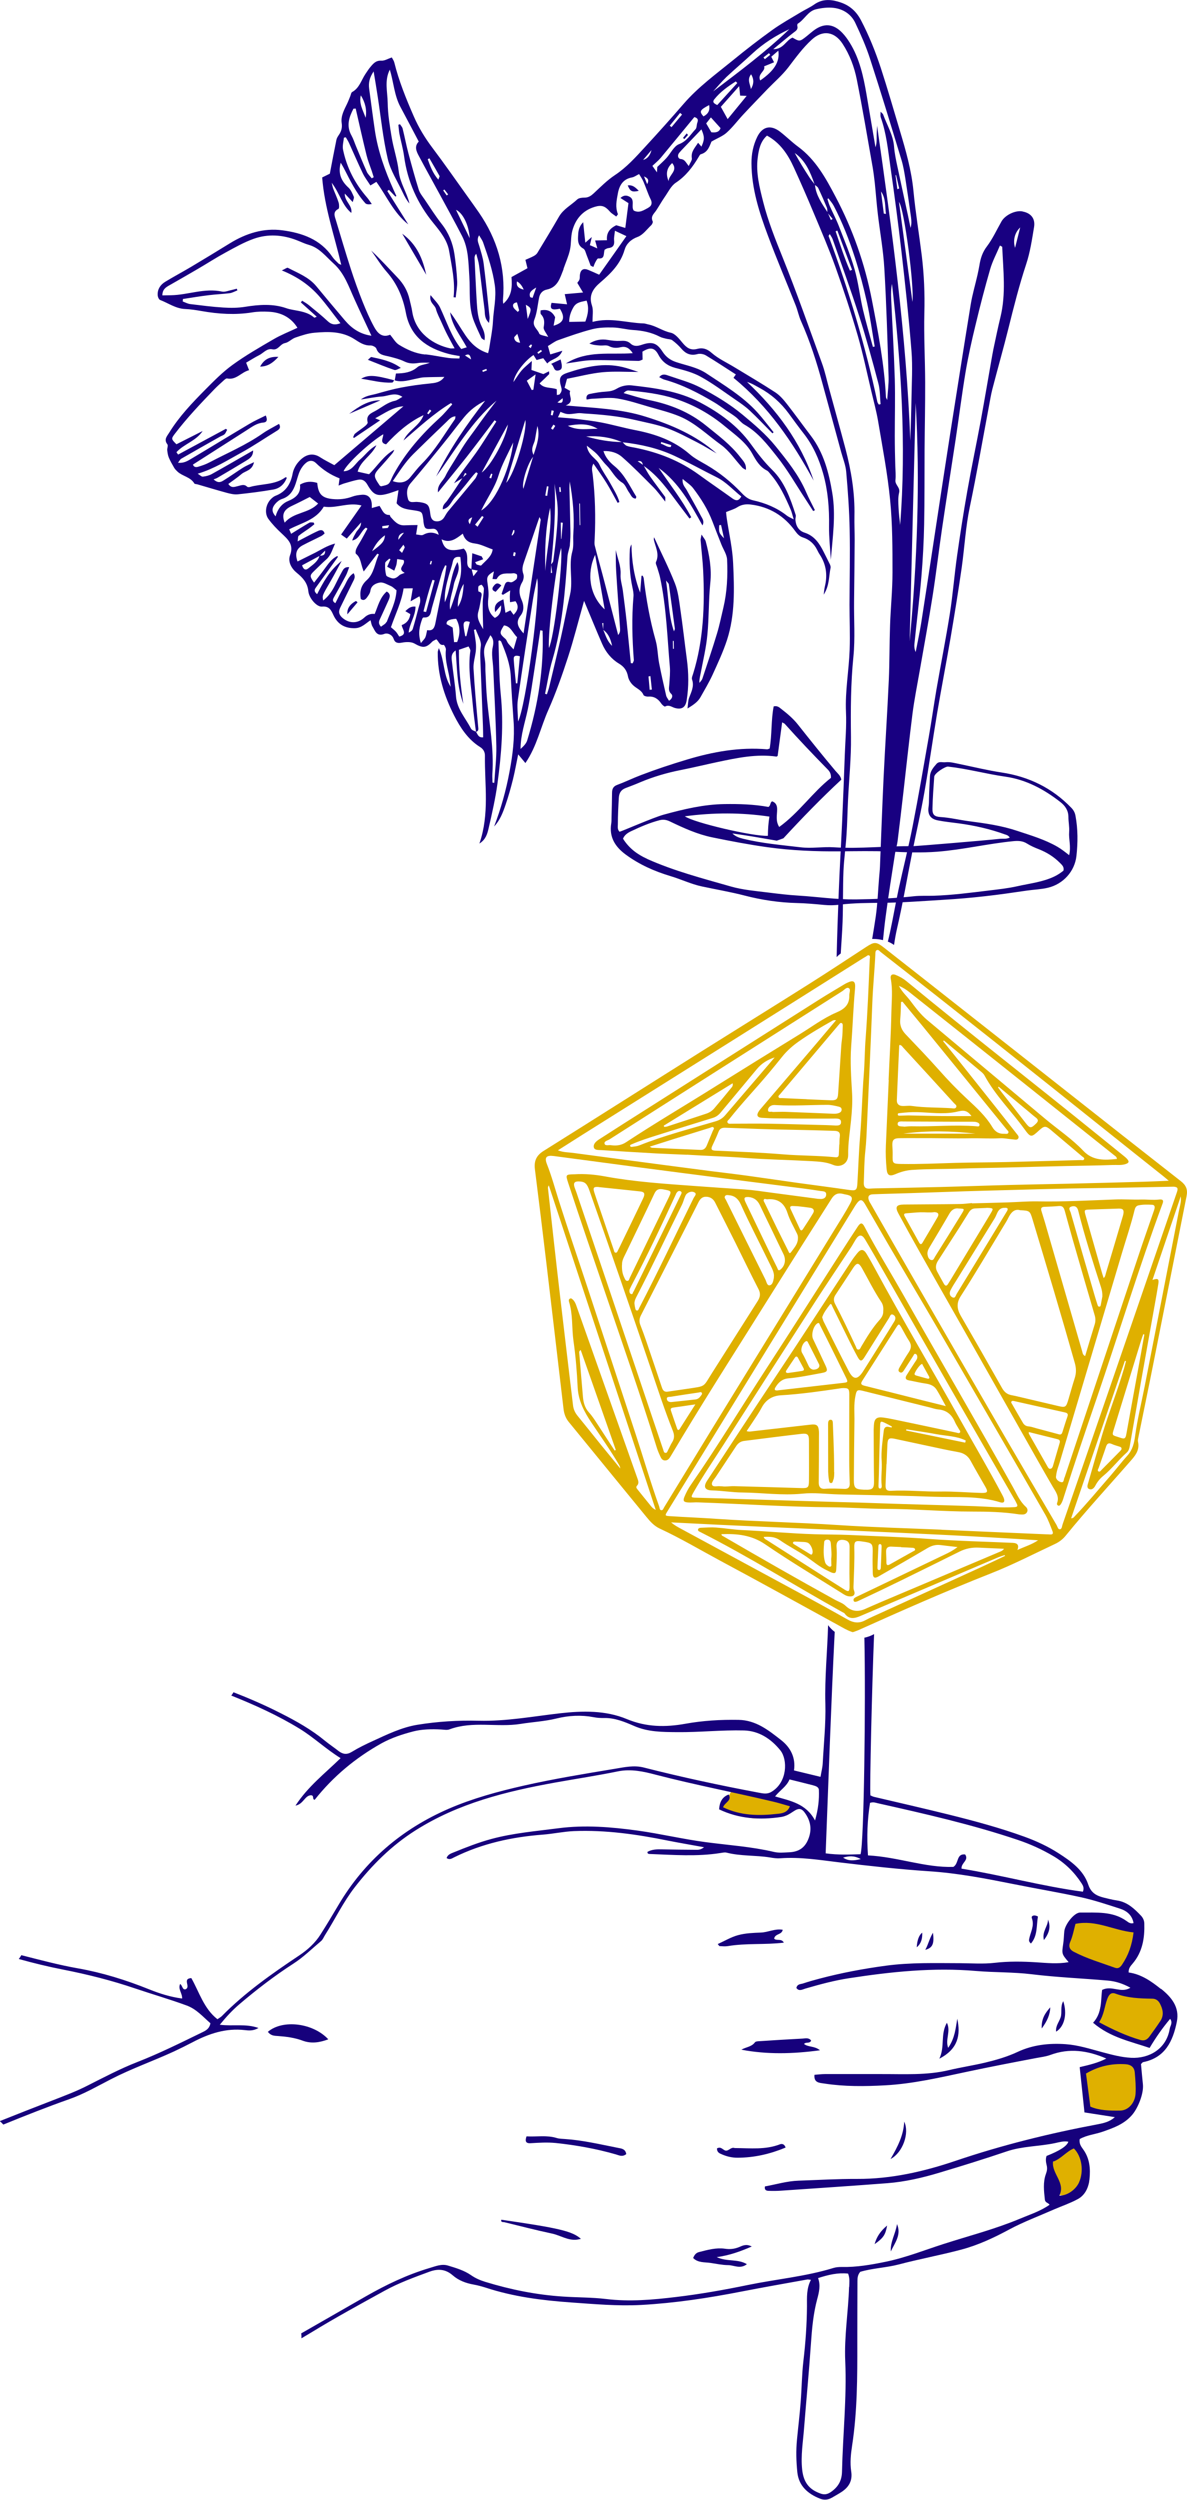 <svg viewBox="0 0 161.26 339.52" xmlns="http://www.w3.org/2000/svg" data-name="Calque 2" id="Calque_2">
  <defs>
    <style>
      .cls-1 {
        fill: #dfb000;
      }

      .cls-2 {
        fill: #180081;
      }

      .cls-3 {
        fill: #16017c;
      }
    </style>
  </defs>
  <g id="plan13-creature">
    <g>
      <g>
        <path d="m146.11,261.29c2.32-1.71,7.23-.6,8.65,1.11.9,1.09.1,2.49-.55,3.64-.53.92-.84,1.46-1.66,1.77-1.91.72-5.38-.24-6.93-1.86-1.11-1.16-1.11-3.47.5-4.66Z" class="cls-1"></path>
        <path d="m150.28,271.05c1.7-1.71,7.49.1,8.43,1.02s-1.34,2.66-1.82,3.81c-.39.92-.57,1.97-1.22,1.77-.78-.24-6.38-2.65-6.38-2.65,0,0-.2-2.76.99-3.95Z" class="cls-1"></path>
        <path d="m147.45,285.42c.96,2.16,5.51,1.57,6.55.8s.39-3.11.3-4.42c-.07-1.05.06-2.19-.54-2.12-.71.08-6.06,1.39-6.06,1.39,0,0-.92,2.85-.26,4.35Z" class="cls-1"></path>
        <path d="m143.21,297.54c1.03,1.52,4,.09,4.57-.74s-.3-2.56-.59-3.58c-.24-.82-.66-2.2-1.05-2.02-.47.21-3.53,2.82-3.53,2.82,0,0-.11,2.46.61,3.52Z" class="cls-1"></path>
        <path d="m107.88,245.07c-.97,1.29-.14,1.55-2.15,1.6-1.13.03-2.6.5-4.05.19-.93-.2-4.61-1.05-3.69-1.68s.99-1.46,1.49-2.01" class="cls-1"></path>
      </g>
      <g>
        <path d="m157.7,270.13c-1.29-1.03-2.66-2-4.37-2.23-.02-.58.27-.89.54-1.2,1.35-1.58,1.65-3.47,1.59-5.46-.01-.4-.18-.76-.43-1.03-.92-.97-1.87-1.88-3.28-2.09-.61-.09-1.21-.24-1.81-.39-.99-.25-1.72-.64-2.1-1.78-.66-1.98-2.36-3.17-4.04-4.25-1.43-.92-2.98-1.64-4.6-2.23-3.39-1.23-6.86-2.16-10.36-3.03-3.36-.83-6.72-1.6-10.09-2.39-.18-.04-.35-.14-.5-.2-.11-1.11.22-15.08.5-21.91-.39.22-.83.39-1.32.49.19,8.74-.05,27.89-.52,29.41-1.49.04-3.02.12-4.74-.12.39-10.09.73-20.1,1.23-30.08-.35-.26-.65-.57-.9-.91-.1,3.56-.47,7.11-.37,10.68.07,2.71-.22,5.4-.36,8.1-.03.56-.18,1.11-.3,1.82-1.21-.29-2.33-.56-3.6-.87.25-1.73-.46-3.11-1.75-4.12-1.71-1.34-3.42-2.71-5.79-2.75-2.43-.04-4.84.1-7.22.53-2.72.49-5.3.46-7.94-.63-2.9-1.21-6.02-1.14-9.11-.79-3.66.42-7.29,1.1-11.02,1.01-2.78-.07-5.59.1-8.35.55-2.12.35-4.05,1.29-5.99,2.18-.99.45-1.98.93-2.91,1.5-.69.42-1.23.32-1.81-.13-.6-.47-1.23-.89-1.82-1.37-1.84-1.52-3.9-2.68-6.02-3.75-2.1-1.07-4.24-2-6.42-2.85-.09.16-.19.31-.3.45,3.22,1.29,6.38,2.72,9.34,4.54,1.88,1.16,3.5,2.71,5.51,3.96-2.14,2.09-4.43,3.84-6.13,6.45,1.09-.2,1.27-1.39,2.11-1.41.48.02.12.57.5.62,2.5-3.16,5.53-5.68,9.04-7.65,1.38-.77,2.9-1.26,4.36-1.64,1.15-.3,2.51-.33,3.79-.26.38.02.8.11,1.13-.02,3.17-1.18,6.49-.23,9.66-.74,1.61-.26,3.26-.34,4.85-.73,1.67-.41,3.37-.51,5.08-.18.46.09.94.12,1.42.11,1.47-.03,2.8.53,4.09,1.09,1.89.82,3.82.81,5.83.83,3.04.03,6.06-.31,9.08-.23,2.06.06,3.7,1.17,4.94,2.71,1.01,1.26.96,4.34-1.22,5.63-.6.36-1.16.21-1.77.1-5.21-.98-10.4-2.09-15.54-3.4-1.36-.35-2.65-.05-3.93.16-4.16.69-8.33,1.37-12.44,2.3-3.46.79-6.91,1.72-10.18,3.14-6.35,2.76-11.4,7.05-14.95,13.05-.8,1.35-1.6,2.69-2.44,4.01-.74,1.18-1.79,2.12-2.92,2.87-3.71,2.48-7.35,5.03-10.5,8.23-.13.13-.3.22-.59.42-1.85-1.44-2.47-3.69-3.55-5.59-1.29.09,0,1.21-.8,1.53-.43.08-.38-.51-.72-.73-.32.72.31,1.25.27,1.98-1.57-.21-3.04-.67-4.48-1.25-3.13-1.26-6.37-2.27-9.67-2.85-2.6-.46-5.14-1.14-7.69-1.79-.1.18-.22.35-.35.52,2,.56,4.03,1.05,6.07,1.45,3.31.65,6.56,1.47,9.74,2.55,2.33.79,4.7,1.47,7.01,2.32,1.33.49,2.21,1.54,3.22,2.41-.13.69-.56.96-1.04,1.19-2.94,1.43-5.86,2.89-8.91,4.08-2.33.91-4.56,2.09-6.8,3.22-1.53.78-3.12,1.37-4.71,1.99-2.39.92-4.78,1.86-7.16,2.81.17.14.33.3.48.47,2.97-1.21,5.95-2.39,8.98-3.46,1.97-.69,3.79-1.75,5.64-2.7,2.79-1.44,5.74-2.47,8.58-3.78.86-.4,1.7-.82,2.54-1.26,2.22-1.16,4.51-1.93,7.07-1.63.54.06,1.13.13,1.86-.29-1.75-.62-3.43-.21-5.26-.44.89-1.09,1.71-1.97,2.62-2.75,2.35-2,4.79-3.88,7.38-5.55,1.37-.88,2.51-2.02,3.74-3.05.27-.22.37-.54.55-.82,1.37-2.16,2.48-4.49,4.05-6.51,2.33-3,4.98-5.65,8.25-7.72,5.83-3.69,12.31-5.29,18.95-6.49,2.84-.51,5.7-.94,8.53-1.52,1.8-.37,3.52.02,5.19.46,5.28,1.37,10.63,2.39,15.93,3.65.73.17,1.45.4,2.26.63-.33.9-1.14.97-1.74,1.03-2.49.28-4.97.25-7.34-.9.24-.67,1.24-.89.77-1.73q-1.23.44-1.3,2.02c2.68,1.28,5.52,1.47,8.43,1.03.62-.09,1.15-.41,1.67-.76.74-.5,1.14-.43,1.63.32.73,1.09.89,2.23.36,3.5-.51,1.23-1.4,1.7-2.65,1.74-.67.03-1.33.1-1.98-.05-3.05-.72-6.19-.92-9.28-1.33-3.11-.41-6.15-1.14-9.25-1.57-3.57-.49-7.15-.79-10.76-.32-3.06.4-6.13.65-9.12,1.46-1.74.47-3.42,1.13-5.09,1.81-.36.15-.81.27-.99.77.39.31.73.06,1.03-.09,3.8-1.88,7.85-2.76,12.04-3.08,1.42-.11,2.81-.42,4.24-.48,4.29-.17,8.5.43,12.7,1.28,1.57.31,3.15.58,4.97.91-.47.37-.79.35-1.09.35-1.52-.01-3.03-.03-4.55-.06-.71-.02-1.41-.02-2.05.34-.02.31.21.28.38.29,3.17.12,6.35.37,9.51-.13.28-.04.58-.12.84-.06,1.95.5,3.96.34,5.92.66.47.08.95.15,1.42.11,2.71-.2,5.36.24,8.03.56,4.02.48,8.05.93,12.1,1.2,3.93.25,7.8,1,11.65,1.77,3.02.61,6.06,1.11,9.07,1.77,1.8.4,3.56.99,5.32,1.56.92.3,1.61.9,1.8,1.94-.41.13-.68-.08-.94-.27-1.92-1.38-4.15-1.13-6.31-1.16-.81-.01-2.07,1.61-2.16,2.55-.06.56-.06,1.14-.15,1.7-.2,1.37-.21,1.37.74,2.49-1.51.27-2.96.11-4.38.02-1.9-.12-3.77-.15-5.67.07-1.54.18-3.13.06-4.69.05-3.37-.01-6.74-.11-10.09.34-3.05.41-6.08.98-9.06,1.77-.73.19-1.46.4-2.18.64-.33.11-.79.05-.92.61.35.51.81.21,1.22.09,1.96-.57,3.92-1.1,5.94-1.41,5.72-.88,11.46-1.48,17.27-.98,2.5.21,5.03.14,7.52.44,3.44.42,6.89.56,10.34.86,1.04.09,2.03.39,3.09.97-1.29.82-2.51-.37-3.84.3-.21,1.38.04,3.08-1.23,4.46,2.34,2.01,5.14,2.55,7.68,3.42.86-1.44,1.73-2.69,2.79-3.95.4.55,0,.94-.06,1.36-.45,2.74-2.81,4.06-5.25,3.93-1.34-.07-2.62-.42-3.9-.76-1.65-.44-3.27-.97-4.99-1.09-2.26-.16-4.48.09-6.52,1.05-1.44.67-2.93,1.1-4.44,1.46-1.61.38-3.26.63-4.87,1.01-3.04.73-6.13.53-9.2.54-2.56,0-5.12,0-7.68,0-.47,0-.94.07-1.41.1-.11,1.11.7,1.09,1.36,1.19,2.73.42,5.47.39,8.23.24,3.76-.2,7.4-1.05,11.07-1.83,3.15-.67,6.31-1.28,9.48-1.88.65-.12,1.32-.2,1.94-.43,2.55-.94,5.02-.6,7.57.5-1.14.59-2.3.86-3.62,1.17.21,2.02.43,4.02.65,6.15,1.31.2,2.65.41,4.13.64-.69.62-1.49.81-2.27.96-6.57,1.23-13.05,2.83-19.39,4.98-4.32,1.46-8.74,2.47-13.36,2.45-2.65-.01-5.3.15-7.95.24-1.57.05-3.06.51-4.57.78-.1.47.17.59.47.6.57.02,1.14.02,1.71-.02,4.82-.33,9.65-.65,14.47-1.02,2.42-.19,4.78-.74,7.1-1.44,3.04-.91,6.07-1.85,9.08-2.87,2.14-.73,4.39-.67,6.57-1.13.58-.12,1.19-.32,1.82-.19q-.28.88-2.96,1.93c-.15.41-.09.84.01,1.25.11.43.06.77-.1,1.2-.41,1.12-.27,2.31-.14,3.49.05.42.44.4.64.69-1.25.88-2.71,1.34-4.09,1.92-3.37,1.41-6.91,2.31-10.38,3.43-2.57.83-5.09,1.83-7.74,2.38-1.99.41-4,.77-6.05.72-.37,0-.77.03-1.12.14-3.78,1.16-7.72,1.51-11.57,2.3-3.25.67-6.52,1.25-9.81,1.64-3.16.38-6.31.66-9.5.27-1.93-.23-3.88-.2-5.82-.33-3.61-.23-7.13-.94-10.59-2-.68-.21-1.33-.49-1.92-.9-.95-.66-2.05-.98-3.14-1.31-.87-.27-1.7.1-2.5.33-3.06.91-5.92,2.28-8.68,3.86-2.92,1.67-5.84,3.35-8.76,5.02.03.22.04.44.03.67.46-.27.92-.54,1.38-.82,3.23-1.98,6.56-3.79,9.88-5.62,1.95-1.08,4.05-1.84,6.14-2.61,1.16-.42,2.17-.36,3.16.5.79.69,1.77,1.06,2.83,1.25.56.1,1.11.25,1.65.42,3.77,1.24,7.67,1.73,11.59,2.01,3.16.22,6.32.51,9.5.34,4.6-.25,9.14-.94,13.65-1.82,2.97-.58,5.96-1.1,8.94-1.64.13-.02.27.02.5.05-.62,1.16-.54,2.39-.54,3.6-.02,2.47-.19,4.92-.48,7.38-.22,1.88-.23,3.78-.38,5.67-.13,1.7-.34,3.39-.5,5.08-.14,1.47-.1,2.94.05,4.4.19,1.86,1.43,2.93,3.06,3.58.53.22,1.12.19,1.65-.13.45-.27.91-.51,1.34-.8.97-.66,1.47-1.51,1.27-2.77-.18-1.17-.05-2.37.13-3.54.7-4.61.71-9.26.7-13.91,0-2.8.01-5.59.02-8.39,0-.43.03-.85.38-1.26,1.67-.5,3.5-.55,5.23-1,2.8-.74,5.64-1.26,8.43-2,2.29-.6,4.44-1.6,6.54-2.73,1.95-1.05,4.05-1.83,6.09-2.73,1.08-.47,2.22-.85,3.25-1.41,1.02-.55,1.48-1.58,1.6-2.69.15-1.44.04-2.84-.86-4.08-.27-.37-.57-.77-.47-1.39.95-.55,2.1-.64,3.15-1.01,1.48-.52,2.9-1.02,3.98-2.28.78-.91,1.59-2.87,1.46-4.15-.1-.94-.18-1.88-.26-2.75.16-.14.21-.25.29-.26,3-.6,4.05-2.85,4.58-5.49.4-1.99-.75-3.35-2.15-4.47Zm-46.97-22.87c-1.24-2.32-3.35-2.66-5.43-3.27.69-.87,1.56-1.34,1.96-2.31,1.16.29,2.16.53,3.16.79.36.1.81.21.83.65.05,1.29-.08,2.56-.52,4.13Zm3.81,5.04c.73-.21,1.46-.32,2.4.2-1.02.25-1.73.26-2.4-.2Zm32.57,4.63c-5.56-.74-10.98-2.24-16.48-3.13-.07-.81,1.04-1.12.49-1.93-1.23-.13-.82,1.22-1.6,1.69-3.81.13-7.53-1.35-11.6-1.56-.18-2.57-.08-4.89.28-7.14.48-.14.75-.01,1.02.05,6.42,1.44,12.84,2.89,19.09,5,1.67.56,3.27,1.29,4.78,2.18,1.57.92,2.86,2.18,3.85,3.71.2.31.38.64.17,1.14Zm4.39,10.34c-1.9-.69-3.86-1.25-5.66-2.2-.56-.3-.69-.75-.45-1.31.34-.78.49-1.61.72-2.46,2.78-.59,5.16.89,7.89,1.16-.22,1.79-.73,3.13-1.55,4.36-.22.33-.51.61-.94.45Zm6.13,7.24c-.47.71-.97,1.4-1.47,2.09-.3.41-.68.63-1.23.47-1.91-.56-3.71-1.39-5.61-2.41.69-1.07.73-2.14,1.09-3.11.19-.52.46-1.02,1.12-.78,1.63.6,3.32.67,5.02.69.48,0,.82.27,1.02.64.42.78.6,1.61.06,2.42Zm-42.28,36.11c-.1,3.36-.67,6.69-.52,10.06.22,5.02-.33,10.02-.44,15.03-.03,1.22-.51,2.04-1.46,2.72-.48.34-.9.44-1.44.25-1.6-.56-2.32-1.55-2.51-3.25-.21-1.91.12-3.78.26-5.66.3-3.82.67-7.64.93-11.46.14-2.04.32-4.06.85-6.04.26-.95.48-1.9.12-2.86,1.39-.45,2.67-.76,4.08-.61.26.69.16,1.26.15,1.82Zm31.25-14.22c-.46,1.03-1.66,1.84-2.69,1.81.9-1.74-1.06-2.98-.85-4.61,1.1-.39,1.8-1.38,2.83-1.8,1.09,1.08,1.38,3.09.71,4.59Zm7.67-12.01c-.09,1.26-1,2.26-2.1,2.27-1.39.02-2.8,0-4.04-.54-.2-1.55-.39-2.99-.59-4.49,1.65-.98,3.43-1.39,5.36-1.27.71.04,1.19.38,1.26,1.09.09.98.17,1.97.11,2.94Z" class="cls-3"></path>
        <path d="m105.53,114.18c-1.05-.17-2.09-.37-3.14-.54-.96-.16-1.92-.3-2.89-.44.43.43.94.59,1.46.72,2.57.63,5.21.85,7.82,1.16,1.5.18,3.03-.1,4.53,0,3.58.23,7.13-.2,10.7-.15.32,0,9.98-.79,11.8-1,.43-.05.89.07,1.37-.17-.21-.32-.44-.36-.65-.43-2.04-.74-4.14-1.21-6.28-1.5-.96-.13-1.92-.22-2.87-.41-1-.2-1.38-.82-1.23-1.84.05-.35.06-.7.06-1.06.02-1.03.08-2.06.13-3.09.04-.69.45-1.18.88-1.67.35-.4.78-.19,1.18-.23.69-.08,1.34.12,2,.25,1.89.39,3.77.85,5.68,1.14,3.7.56,6.86,2.1,9.46,4.79.31.32.49.65.57,1.08.34,1.82.33,3.65.13,5.48-.24,2.1-1.81,3.81-3.86,4.3-.95.23-1.91.25-2.87.39-1.91.28-3.82.56-5.74.77-1.86.21-3.72.37-5.58.48-2.8.17-5.59.39-8.39.41-1.9.02-3.8.02-5.69.25-.71.09-1.41.11-2.12.04-1.25-.12-2.49-.23-3.75-.26-2.39-.06-4.74-.41-7.06-1.01-1.93-.5-3.9-.83-5.85-1.25-1.45-.31-2.8-.97-4.22-1.39-2.2-.66-4.28-1.58-6.14-2.96-1.41-1.05-2.23-2.36-1.93-4.19.05-.28.03-.58.04-.87.03-1.09.06-2.19.07-3.28,0-.53.15-.9.71-1.1,1.08-.4,2.12-.91,3.2-1.32,2.04-.78,4.12-1.47,6.22-2.1,3.57-1.08,7.19-1.73,10.94-1.41.09,0,.18-.05.34-.1.33-1.89.18-3.86.55-5.73.48-.11.73.11.98.31.84.65,1.66,1.33,2.32,2.17,1.68,2.12,3.37,4.23,5.11,6.3.28.33.67.61.78,1.17-2.69,2.5-5.27,5.15-7.87,7.97m-18.51,2.8c3.66,1.64,7.52,2.64,11.36,3.74,1.64.47,3.36.61,5.05.82,1.37.17,2.75.34,4.13.42,2.6.16,5.18.55,7.79.52,2.64-.04,5.28-.14,7.9-.43.9-.1,1.8-.04,2.7-.07,2.51-.08,5-.41,7.49-.71,1.31-.16,2.63-.3,3.91-.59,1.69-.38,3.43-.56,5.02-1.33.44-.21.83-.48,1.2-.77.14-.52-.21-.8-.5-1.09-.81-.81-1.76-1.4-2.82-1.82-.57-.22-1.12-.46-1.65-.79-.56-.35-1.17-.38-1.85-.31-3.46.34-6.85,1.16-10.32,1.43-2.15.17-4.31.08-6.47-.02-2.25-.1-4.51-.05-6.76-.03-3.29.03-6.57-.11-9.83-.56-2.52-.35-5.02-.83-7.51-1.34-2-.41-3.85-1.25-5.68-2.13-.49-.24-.92-.34-1.47-.2-1.35.35-2.61.9-3.86,1.49-.45.21-.9.5-1.11,1.02.8,1.28,1.92,2.13,3.28,2.74Zm17-7.82c.51.2.67.58.66,1.13-.01.75-.23,1.53.28,2.35,2.69-1.94,4.54-4.72,7.03-6.67.03-.56-.18-.88-.46-1.16-1.98-2.02-3.93-4.07-5.82-6.18-.06-.06-.16-.09-.35-.2-.21,1.56-.41,3.06-.61,4.55-.06.04-.12.11-.17.1-2.69-.38-5.3.17-7.91.72-1.7.36-3.38.77-5.09,1.11-1.89.37-3.75.92-5.53,1.67-.65.28-1.31.53-1.97.78-.61.24-.87.66-.91,1.33-.07,1.19-.13,2.38-.13,3.57,0,.34-.09.71.23,1.03.41-.1,4.53-1.92,6.02-2.33,2.7-.74,5.43-1.39,8.24-1.43,1.99-.03,3.99.03,5.97.39.34-.22.19-.63.52-.77Zm40.33,4.15c.05-.67-.1-1.35-.1-2.02,0-.89-.44-1.53-1.11-2.05-2.21-1.72-4.61-3.02-7.44-3.43-2.61-.37-5.17-1.08-7.8-1.37-.37-.04-1.85.89-1.88,1.38-.1,1.44-.21,2.89-.24,4.33-.02.83.27,1.09,1.09,1.14,1.29.08,2.54.39,3.82.56,2.23.29,4.47.6,6.61,1.32,1.86.62,3.75,1.17,5.46,2.16.52.3,1,.68,1.59,1.14.28-1.19-.08-2.17,0-3.16Zm-40.73-2.08c-3.81-.56-7.58-.56-11.48-.04,1.18.86,9.33,2.76,11.28,2.65.01-.91.07-1.76.21-2.61Z" class="cls-3"></path>
        <path d="m109.24,277.61c.23-.32.77,0,.96-.46-.32-.43-.78-.29-1.17-.27-1.94.1-3.87.22-5.81.35-.23.01-.56.02-.66.16-.46.63-1.22.63-1.84,1,3.49.66,6.96.58,10.68.08-.75-.62-1.59-.4-2.16-.85Z" class="cls-3"></path>
        <path d="m36.39,275.96c.39.54.89.54,1.35.57,1.14.08,2.28.23,3.34.62,1.22.46,2.37.26,3.52-.17-2.04-2.21-6.17-2.75-8.21-1.02Z" class="cls-3"></path>
        <path d="m105.17,263.3c.16-.72,1.02-.47,1.17-1.2-1.05-.19-1.99.35-2.98.38-1.03.04-2.09.08-3.08.35-.95.25-1.83.79-2.77,1.21.14.16.19.28.25.28.37.02.76.06,1.12,0,2.49-.42,5.04-.16,7.61-.47-.33-.63-1.03-.19-1.31-.55Z" class="cls-3"></path>
        <path d="m97.38,306.56c1.74-.24,3.15-.75,4.75-1.44-.74-.4-1.28-.11-1.72.08-.64.26-1.25.32-1.93.22-1.19-.17-2.35.16-3.5.45-.41.1-.64.38-.81.81.65.67,1.55.55,2.36.67.8.12,1.59.29,2.39.3.8,0,1.64.58,2.55-.13-1.25-.75-2.66-.3-4.08-.95Z" class="cls-3"></path>
        <path d="m85.08,292.56c-.11-.7-.66-.75-1.08-.83-2.41-.47-4.8-1.05-7.26-1.21-.38-.03-.77-.03-1.12-.14-1.34-.41-2.69-.14-4.09-.22-.21.6-.15.98.56.93,1.13-.07,2.25-.14,3.39-.03,2.78.29,5.51.78,8.19,1.55.45.13.88.38,1.41-.04Z" class="cls-3"></path>
        <path d="m97.41,291.78c-.03.57.37.7.7.84.65.28,1.34.44,2.06.44,2.28,0,4.45-.5,6.56-1.38-.16-.48-.49-.56-.8-.43-1.96.75-3.99.51-6.01.5-.05,0-.1,0-.14-.01-.48-.15-.76.4-1.17.36-.38-.04-.62-.62-1.2-.31Z" class="cls-3"></path>
        <path d="m78.93,304.09c-1.15-1.05-2.98-1.47-10.83-2.61-.08.39.23.3.42.34,2.15.52,4.29,1.08,6.46,1.54,1.14.24,2.16.97,3.39.83.13-.01.27-.05.57-.11Z" class="cls-3"></path>
        <path d="m127.62,279.61c2.54-1.32,2.91-3.2,2.43-5.43-.22,1.3-.32,2.64-1.24,3.96-.42-1.18.4-2.25-.17-3.41-.91,1.59-.24,3.24-1.03,4.89Z" class="cls-3"></path>
        <path d="m122.84,288.16c-.08,1.82-.87,3.39-1.86,5.08,1.68-.87,2.61-3.55,1.86-5.08Z" class="cls-3"></path>
        <path d="m141.01,260.3c-.51-.29-.95-.1-.83.22.39,1.06-.2,1.93-.37,2.87-.04.19,0,.37.25.58.92-1.07.73-2.4.95-3.67Z" class="cls-3"></path>
        <path d="m144.45,271.8c-.43.73-.14,1.49-.35,2.17-.2.64-.72,1.19-.62,1.97,1.13-.69,1.54-2.4.97-4.14Z" class="cls-3"></path>
        <path d="m121.02,305.79c.56-1.18,1.47-2.28.84-3.72-.17,1.27-.93,2.39-.84,3.72Z" class="cls-3"></path>
        <path d="m118.82,304.8c1.21-.86,1.47-1.26,1.7-2.53-.89.74-1.43,1.53-1.7,2.53Z" class="cls-3"></path>
        <path d="m125.7,264.83c1.01-.28,1.24-.82,1.05-2.33-.49.8-.64,1.62-1.05,2.33Z" class="cls-3"></path>
        <path d="m141.52,275.51c.76-1.02,1.13-1.88,1.17-2.88-.66.74-1.23,1.52-1.17,2.88Z" class="cls-3"></path>
        <path d="m142.37,260.71c.04.9-.85,1.62-.55,2.79.75-.98.96-1.83.55-2.79Z" class="cls-3"></path>
        <path d="m124.54,264.48c.62-.51.78-1.19.75-1.99q-.65.49-.75,1.99Z" class="cls-3"></path>
      </g>
    </g>
    <g>
      <path d="m115.79,221.67c-.71-.24-1.35-.63-2-.99-5.29-2.9-10.56-5.82-15.88-8.67-2.75-1.48-5.44-3.08-8.28-4.4-.74-.34-1.3-.95-1.81-1.58-2.57-3.13-5.13-6.27-7.69-9.4-.96-1.17-1.91-2.34-2.87-3.51-.44-.54-.64-1.16-.71-1.83-.77-6.55-1.53-13.09-2.31-19.64-.51-4.28-1.03-8.57-1.57-12.84-.14-1.11.19-1.87,1.16-2.48,7.3-4.57,14.56-9.19,21.85-13.77,4.71-2.96,9.45-5.89,14.15-8.86,2.63-1.66,5.22-3.37,7.82-5.07,1.1-.72,1.37-.76,2.42.06,3.75,2.93,7.48,5.88,11.22,8.82,4.47,3.52,8.94,7.03,13.4,10.55,5.24,4.13,10.48,8.26,15.74,12.37.72.56.95,1.16.77,2.04-1.54,7.71-3.05,15.42-4.59,23.13-.63,3.18-1.3,6.36-1.94,9.54-.04.22-.11.45-.07.66.22.97-.18,1.67-.8,2.39-3,3.45-6.11,6.81-9,10.36-.39.49-.89.88-1.47,1.15-2.9,1.36-5.76,2.84-8.74,4.01-6.06,2.39-12.02,5.02-17.96,7.69-.24.11-.49.18-.73.27h-.12Zm-4.73-58.84c.16,0,.24,0,.32.01.44.04.82-.1.86-.55.05-.53-.43-.48-.77-.53-.76-.12-1.51-.23-2.27-.33-3.48-.45-6.95-.89-10.43-1.33-4.11-.53-8.23-1.06-12.34-1.6-3.73-.49-7.47-.99-11.2-1.49-.99-.13-1.29.17-.93,1.09.65,1.65,1.11,3.37,1.65,5.06,1.24,3.9,2.57,7.77,3.85,11.66,2.2,6.67,4.38,13.34,6.57,20,1.07,3.26,2.02,6.55,3.18,9.78.07.19.04.51.32.52.21,0,.27-.27.38-.44,2.18-3.56,4.35-7.13,6.53-10.69,2.84-4.62,5.68-9.24,8.53-13.86,2.69-4.38,5.39-8.76,8.08-13.14.72-1.17,1.46-2.32,2.11-3.53.44-.81.25-1.08-.64-1.23-.12-.02-.24-.05-.35-.08-.66-.16-1.12.02-1.52.63-2.76,4.34-5.51,8.68-8.24,13.04-4.04,6.46-8.16,12.87-12.1,19.4-.5.83-1,1.66-1.49,2.49-.19.31-.37.65-.8.65-.46,0-.58-.4-.73-.72-.2-.42-.36-.86-.49-1.3-2.11-6.82-4.48-13.56-6.77-20.32-1.74-5.12-3.5-10.23-5.18-15.36-.37-1.13-.34-1.14.8-1.17.02,0,.04,0,.06,0,1.4-.09,2.79.04,4.15.29,4.07.75,8.2,1.01,12.31,1.31,2.21.16,4.42.31,6.64.46,1.2.08,2.4.27,3.6.43,2.14.28,4.27.56,6.34.84Zm16.86,44.94h0c4.74.21,9.47.42,14.21.62.18,0,.36.01.54.02.33.02.44-.1.32-.43-.29-.75-.56-1.51-.96-2.22-1.07-1.87-2.15-3.74-3.23-5.61-3.84-6.63-7.67-13.27-11.52-19.9-2.16-3.71-4.36-7.4-6.53-11.11-1.09-1.86-2.15-3.74-3.24-5.61-.4-.69-.68-.68-1.15-.03-.06.08-.11.17-.17.25-4.48,7.28-8.95,14.57-13.43,21.85-4.04,6.58-8.09,13.16-12.13,19.74-.3.49-.28.54.31.58,2.13.14,4.27.22,6.4.37,5.49.37,11,.48,16.49.84,4.69.31,9.39.43,14.08.63Zm-37.32-18.74c.9-.13,1.82-.26,2.74-.4,2.63-.4,2.12-.16,3.41-2.18,2.06-3.23,4.1-6.47,6.16-9.7.36-.56.46-1.04.13-1.67-1.09-2.11-2.12-4.26-3.18-6.39-.89-1.79-1.8-3.56-2.7-5.35-.26-.52-.67-.79-1.25-.8-.55,0-.82.35-1.04.79-.54,1.08-1.09,2.16-1.64,3.24-2.05,4.02-4.09,8.05-6.15,12.07-.23.44-.27.86-.08,1.33.28.71.54,1.43.79,2.16.71,2.08,1.41,4.16,2.11,6.25.11.33.24.66.7.65Zm68.78-27.85s-.13,0-.21,0c-2.42.05-4.83.1-7.25.14-2.22.04-4.43.06-6.65.1-2.82.06-5.64.14-8.45.22-1.91.05-3.83.1-5.74.16-2.46.08-4.91.17-7.37.25-1.71.06-3.42.09-5.13.16-.54.02-.72.31-.54.81.07.19.18.36.28.53,1.86,3.26,3.72,6.51,5.59,9.76,4.19,7.27,8.38,14.54,12.59,21.79,2.33,4.01,4.68,8.01,7.03,12.01.13.22.2.61.44.6.31-.02.3-.43.39-.68,2.14-6.17,4.28-12.35,6.4-18.53,3.05-8.87,6.09-17.74,9.14-26.61.18-.53.07-.69-.53-.72Zm-.6-.81c-.33-.28-.51-.44-.7-.59-2.6-2.07-5.21-4.14-7.81-6.22-10.17-8.14-20.36-16.24-30.63-24.26-.15-.12-.29-.35-.51-.26-.23.1-.2.38-.21.59-.1,2.19-.33,4.38-.41,6.58-.21,5.42-.46,10.84-.71,16.26-.06,1.29-.1,2.57-.24,3.86-.16,1.42-.15,2.86-.21,4.29-.03.58.21.87.82.82.54-.04,1.09-.04,1.63-.05,2.64-.06,5.27-.1,7.91-.17,3.18-.08,6.36-.2,9.54-.28,2.64-.07,5.27-.11,7.91-.17,3.44-.08,6.88-.17,10.32-.27,1.04-.03,2.08-.08,3.29-.13Zm-82.98-4.13c.75.29,1.43.26,2.08.35,2.1.28,4.19.56,6.29.84,2.12.28,4.23.56,6.35.84,2.02.26,4.03.53,6.05.79,1.66.21,3.32.4,4.98.63,2.27.31,4.55.65,6.82.97,2.33.32,4.67.62,7,.96.91.13,1.06.03,1.11-.9.13-2.13.19-4.27.37-6.4.23-2.79.28-5.6.5-8.39.13-1.63.12-3.27.25-4.9.27-3.58.41-7.17.56-10.75,0-.17.1-.4-.07-.51-.18-.11-.33.09-.48.17-.18.09-.35.21-.52.31-5.85,3.69-11.7,7.38-17.56,11.06-6.76,4.25-13.53,8.49-20.29,12.74-1.12.71-2.24,1.42-3.45,2.19Zm54.28,53.88c-.88-.1-1.6-.18-2.31-.27-.65-.08-1.21.08-1.78.42-2.2,1.3-4.43,2.58-6.65,3.85-.52.3-.75.16-.77-.43-.02-.83-.04-1.65-.02-2.48.04-1.64.05-1.64-1.52-1.86-.82-.11-.99-.01-.97.84.05,1.78-.05,3.55-.11,5.32,0,.16,0,.33.06.47.23.57-.01.9-.64.84-.42-.04-.75-.28-1.09-.5-3.45-2.17-6.95-4.26-10.31-6.56-1.87-1.28-3.84-1.47-5.96-1.39.01.21.17.24.29.31,5.02,2.92,10.06,5.81,15.15,8.61.49.27,1.04.43,1.46.84.76.72,1.62.83,2.57.42.76-.33,1.51-.67,2.27-.99,5.33-2.25,10.66-4.5,15.99-6.76.21-.09.45-.14.66-.45-1.19-.05-2.29-.09-3.39-.15-.93-.05-1.8.11-2.64.53-2.69,1.34-5.38,2.67-8.08,3.99-1.81.89-3.63,1.76-5.45,2.61-.26.12-.74.39-.86.11-.15-.4.36-.54.68-.7,3.91-1.87,7.82-3.74,11.73-5.62.54-.26,1.08-.52,1.68-.99Zm-40.99-5.04c-4.87-14.77-9.69-29.39-14.53-44.08-.16.24-.12.38-.1.52.54,4.87,1.07,9.73,1.64,14.6.57,4.92,1.17,9.85,1.75,14.77.07.57.3,1.03.66,1.46,1.05,1.28,2.07,2.57,3.11,3.86.88,1.08,1.76,2.16,2.65,3.24-.02-.22-.11-.4-.21-.56-1.15-1.95-2.45-3.79-3.71-5.67-.98-1.46-1.78-2.98-1.87-4.78-.1-2.11-.27-4.23-.57-6.32-.25-1.77-.06-3.59-.61-5.33-.05-.15-.04-.34.15-.42.15-.07.27.04.37.14.23.21.36.49.46.77,2.78,7.85,5.56,15.7,8.33,23.55.12.33.22.65-.07.96-.19.2-.04.37.09.53.56.69,1.11,1.39,1.67,2.07.18.22.35.48.8.69Zm-10.45-44.62c-.59-.02-.77.22-.59.78.08.25.19.49.27.74,1.49,4.39,2.98,8.79,4.46,13.18,2.01,5.96,4.01,11.93,6.02,17.89.43,1.28.86,2.56,1.3,3.84.06.17.08.41.28.44.26.04.3-.23.39-.4.19-.33.32-.7.53-1.02.35-.53.33-1.03.1-1.6-1.08-2.7-1.98-5.46-2.91-8.21-2.76-8.16-5.57-16.3-8.42-24.42-.33-.95-.63-1.2-1.42-1.22Zm57.89,50.86s-.03-.07-.04-.11c-.3.1-.6.19-.89.31-3.67,1.56-7.35,3.13-11.02,4.69-2.56,1.09-5.12,2.18-7.68,3.27-.79.34-1.54.51-2.15-.33-.06-.08-.16-.12-.25-.16-6.48-3.6-12.76-7.57-19.38-10.92-.14-.07-.33-.14-.29-.33.03-.18.23-.23.39-.24.68-.02,1.37-.08,2.05-.03,1.16.08,2.32.28,3.49.34,3.3.15,6.59.47,9.9.57,1.57.05,3.14.03,4.71.1,3.62.17,7.25.27,10.87.54,3.78.28,7.57.36,11.36.53q.99.04.62.97c.97-.45,1.95-.73,2.81-1.32-16.61-1.09-33.24-1.55-49.86-2.43.35.3.71.52,1.07.72,5.73,3.1,11.46,6.2,17.18,9.3,1.91,1.04,3.82,2.09,5.72,3.17.8.46,1.57.56,2.4.11.68-.36,1.38-.67,2.08-.98,4.58-2.1,9.17-4.18,13.76-6.28,1.06-.48,2.1-.99,3.15-1.48Zm20.03-37.47c.76-.28.92-.15.8.56-.14.87-.29,1.75-.45,2.62-.61,3.41-1.22,6.82-1.83,10.24-.54,3.06-1.07,6.11-1.6,9.17-.06.33-.16.63-.41.85-1.12.99-2.01,2.2-3.17,3.15-.44.36-.8.79-1.07,1.3-.18.35-.46.66-.85.51-.38-.15-.23-.57-.14-.86.61-2.17,1.25-4.34,1.89-6.5.91-3.05,2.1-6.01,2.99-9.07.09-.31.16-.63.25-.95-.05-.01-.1-.03-.15-.04-2.43,7.12-4.86,14.23-7.3,21.38.3.01.37-.15.48-.26,1.68-1.75,3.21-3.62,4.8-5.44.81-.93,1.55-1.91,2.37-2.82.71-.79.91-1.69,1.05-2.72.3-2.19.83-4.35,1.26-6.53,1.56-7.99,3.13-15.98,4.68-23.97.13-.65.35-1.29.25-1.98-1.27,3.77-2.55,7.54-3.85,11.38Zm-75.22-12.63c-.68-.06-.81.08-.6.74.39,1.21.82,2.4,1.22,3.61.47,1.39.94,2.79,1.42,4.18.05.14.06.36.24.39.23.03.27-.2.35-.35.15-.28.29-.58.43-.87.99-2.05,1.99-4.1,2.97-6.15.3-.63.19-.89-.39-.95-1.88-.21-3.76-.39-5.64-.59Zm3.16,10.54c-.03.67.05,1.24.32,1.78.09.18.16.42.38.43.26.02.28-.25.36-.42,1.72-3.55,3.44-7.11,5.17-10.66.56-1.16.57-1.13-.69-1.36-.58-.1-.89.06-1.14.59-1.27,2.7-2.58,5.38-3.87,8.07-.25.52-.56,1.04-.52,1.58Zm19.25,36.97c.08.29.27.35.42.44,1.97,1.26,3.94,2.51,5.91,3.77,1.56,1,3.12,2,4.69,2.98.5.31.63.24.65-.35.01-.62-.02-1.25-.02-1.87,0-1.21.02-2.42.02-3.62,0-.45-.15-.78-.63-.89-.81-.18-1.21.14-1.14.98.08.99,0,1.97-.04,2.96-.02.54-.2.63-.7.43-.17-.07-.32-.17-.49-.24-1.03-.47-1.89-1.21-2.81-1.85-1.18-.81-2.47-1.45-3.64-2.27-.7-.49-1.4-.5-2.21-.46Zm1.4-35.5c-.02-.6-.42-1.24-.74-1.91-1.25-2.58-2.58-5.11-3.76-7.72-.3-.67-.77-1.19-1.57-1.26-.19-.02-.43-.09-.57.1-.15.2.03.38.12.55,1.79,3.61,3.57,7.23,5.37,10.83.14.29.21.82.57.75.4-.08.48-.59.56-.99.01-.06,0-.12.02-.36Zm-18.96,3.76c.03.2.03.4.09.59.04.16.04.41.27.42.18,0,.22-.21.29-.35,2.57-4.93,4.94-9.96,7.4-14.95.11-.22.46-.52.14-.73-.35-.22-.79-.1-1.11.2-.12.12-.18.31-.25.47-.13.32-.21.66-.36.96-2.07,4.17-4.04,8.39-6.19,12.52-.14.27-.26.54-.28.86Zm-2.69,20.03c.05-.03.11-.06.16-.09-1.59-4.51-3.17-9.03-4.77-13.58-.2.15-.21.25-.2.35.17,2.02.33,4.05.51,6.07.07.75.27,1.47.8,2.05.41.45.74.95,1.07,1.46.81,1.24,1.62,2.49,2.43,3.73Zm18.2-34.44c-.59-.03-.69.13-.41.72.93,1.94,1.86,3.88,2.8,5.83.49,1.02.98,2.03,1.49,3.04.08.15.12.53.44.27.64-.52.79-1.37.41-2.12-.5-1.01-.98-2.03-1.47-3.05-.58-1.2-1.16-2.39-1.73-3.59-.3-.63-.76-1.03-1.53-1.1Zm6.7,5.69c.02-.25,0-.48-.12-.71-.44-.93-.98-1.82-1.29-2.79-.45-1.41-1.33-2.01-2.77-1.88-.15.01-.33-.14-.44.03-.1.15.03.31.1.45.56,1.16,1.12,2.32,1.69,3.48.5,1.01,1,2.02,1.51,3.03.07.14.16.51.39.19.39-.55.89-1.05.93-1.79Zm47.08,12.98c-.05-.01-.11-.03-.16-.04-.09.26-.19.51-.27.77-1.21,3.95-2.43,7.9-3.64,11.85-.38,1.24-.41,1.04.75,1.43.64.22.75.14.87-.54.61-3.39,1.23-6.78,1.85-10.17.2-1.1.39-2.2.59-3.31Zm-69.96-6.09c-.03.28,0,.51.2.59.26.11.23-.2.34-.32.05-.06.08-.14.11-.21,1.56-3.19,3.12-6.37,4.68-9.56.55-1.12,1.1-2.25,1.64-3.37.07-.15.21-.34-.01-.48-.24-.14-.42,0-.56.2-.06.08-.09.18-.13.27-1.92,4.16-3.87,8.29-6.01,12.34-.1.19-.19.4-.26.55Zm22.83-11.33c-.26-.01-.46-.02-.66-.03-.3-.01-.42.11-.29.4.42.91.84,1.82,1.27,2.73.11.23.25.24.4.03.47-.72.95-1.44,1.39-2.18.23-.38.06-.67-.37-.74-.59-.09-1.19-.15-1.73-.21Zm14.09,46.32s0-.02,0-.03c-.46-.02-.93-.04-1.39-.06-.45-.02-.68.22-.67.66,0,.48.05.97.04,1.45,0,.44.15.49.5.29,1.05-.6,2.11-1.18,3.16-1.77.1-.06.25-.09.24-.24-.02-.17-.19-.22-.32-.23-.52-.04-1.05-.05-1.57-.07Zm-27.97-19.41c-1.14.17-2.09.31-3.04.44-.25.04-.37.15-.28.41.28.82.55,1.64.84,2.45.1.27.24.22.37.01.67-1.05,1.33-2.1,2.11-3.31Zm57.89,6.08c.03-.23-.1-.28-.24-.33-.36-.12-.74-.21-1.08-.37-.45-.2-.65-.04-.79.4-.31.95-.67,1.9-.99,2.85-.05.15-.23.36-.02.48.19.11.32-.12.44-.24.84-.84,1.67-1.69,2.5-2.53.08-.08.15-.19.2-.26Zm-61.18-6.39c1.13-.12,2.22-.23,3.32-.36.32-.04.54-.24.72-.5.08-.11.2-.24.13-.38-.1-.2-.28-.08-.43-.06-1.27.19-2.54.37-3.81.58-.21.03-.57-.04-.51.33.04.29.32.39.57.39Zm21.75,21.25c.09-.68-.02-1.36-.06-2.04-.02-.27-.12-.53-.46-.53-.22,0-.42.1-.44.33-.08.92-.15,1.84.12,2.74.06.2.19.35.36.47.11.08.23.18.38.12.17-.07.12-.23.11-.37,0-.24-.01-.48-.02-.72Zm-4.18-2.27c-.24-.01-.48-.03-.72-.03-.12,0-.26,0-.3.14-.03.11.08.17.16.23.71.44,1.43.88,2.15,1.32.09.06.21.15.3-.02.22-.4-.19-1.37-.64-1.53-.31-.11-.63-.09-.95-.11Zm10.52,2.06s0,0,0,0c-.02.46-.05.92-.06,1.38,0,.15-.02.36.18.39.21.03.26-.16.27-.32.05-.96.08-1.92.11-2.89,0-.14-.03-.3-.21-.31-.19,0-.22.16-.22.3-.03.48-.05.96-.07,1.44Z" class="cls-1"></path>
      <path d="m138.44,205.68c-2.09-.33-4.25-.38-6.4-.38-3.95,0-7.89-.36-11.84-.37-2.4-.01-4.79-.19-7.19-.21-6.07-.05-12.13-.46-18.19-.67-.46-.02-.93.05-1.39.01-.57-.05-.66-.24-.45-.76.24-.58.53-1.13.89-1.65,3.6-5.18,6.87-10.59,10.31-15.87,3.36-5.15,6.65-10.35,9.97-15.52.78-1.22,1.57-2.44,2.37-3.65.39-.59.62-.58.93.01,1.66,3.16,3.54,6.2,5.3,9.3,4.93,8.72,10.01,17.36,14.89,26.11.51.91.91,1.89,1.72,2.62.2.18.31.46.17.72-.23.42-.65.33-1.08.31Zm-24.38-1.67c1.77.04,3.55.09,5.32.16,4.37.16,8.75.25,13.12.4,1.77.06,3.54.24,5.32.13.37-.02.49-.13.31-.47-.07-.13-.12-.25-.19-.38-2.93-5.08-5.87-10.16-8.79-15.25-3.02-5.26-6.03-10.54-9.04-15.8-.85-1.49-1.7-2.98-2.58-4.45-.43-.73-.84-.71-1.29.02-.21.34-.4.7-.62,1.04-1.61,2.44-3.24,4.87-4.83,7.32-4.17,6.47-8.33,12.96-12.47,19.45-1.38,2.16-2.83,4.27-4.1,6.5-.39.7-.38.72.39.74,2.09.05,4.19.13,6.28.19,4.39.13,8.78.28,13.18.4Z" class="cls-1"></path>
      <path d="m132.04,163.44c1.61-.04,3.22-.08,4.83-.13,1.35-.04,2.7-.16,4.04-.14,3.53.07,7.05-.13,10.57-.26,1.19-.05,2.38.05,3.57.01.8-.02,1.61.1,2.42,0,.35-.04.68,0,.48.53-3.24,8.76-5.96,17.7-8.98,26.53-1.52,4.43-3.02,8.85-4.44,13.32-.11.36-.22.74-.45,1.05-.09.11-.2.22-.36.12-.12-.07-.15-.2-.11-.32.34-.91-.2-1.56-.62-2.28-1.4-2.4-2.76-4.83-4.13-7.25-3.69-6.51-7.36-13.03-11.06-19.53-1.93-3.4-3.87-6.8-5.73-10.24-.5-.92-.31-1.24.74-1.25,2.52-.03,5.04-.03,7.55-.07.56,0,1.12-.08,1.68-.13,0,.01,0,.03,0,.04Zm6.59.94c-.78-.24-1.26.26-1.63,1-.19.4-.43.77-.66,1.15-1.93,3.19-3.82,6.41-5.84,9.55-.57.89-.5,1.7.01,2.6,1.89,3.26,3.76,6.54,5.61,9.82.31.56.71.9,1.34,1,.24.04.47.1.71.15,1.84.43,3.69.87,5.53,1.3,1.04.25,1.13.2,1.44-.85.29-.97.55-1.94.86-2.9.23-.7.22-1.36.02-2.07-1.85-6.54-3.8-13.05-5.76-19.56-.33-1.09-.38-1.14-1.63-1.2Zm4.83,36.15c-.05.31.28.69.71.78.41.09.32-.45.48-.7.01-.02.01-.04.02-.06,3.3-9.91,6.6-19.82,9.9-29.72.71-2.14,1.46-4.27,2.2-6.41.12-.35.22-.77-.27-.79-.61-.03-1.25-.05-1.86.09-.31.08-.43.33-.5.62-.48,1.98-1.14,3.91-1.72,5.86-2.82,9.49-5.65,18.98-8.47,28.46-.16.54-.4,1.06-.48,1.85Zm3.96-16.34c.44-1.47.85-2.87,1.29-4.28.14-.44.14-.85,0-1.3-1.01-3.44-2.01-6.89-3-10.34-.36-1.26-.7-2.53-1.05-3.79-.11-.39-.25-.72-.77-.68-.66.06-1.33.09-1.99.11-.43.01-.53.2-.41.58.16.5.31,1,.46,1.5,1.69,5.85,3.38,11.7,5.07,17.55.06.2.05.45.39.64Zm-13.39-20.13c-.47.02-1.03.04-1.59.07-.38.02-.63.24-.82.54-.42.67-.83,1.33-1.25,2-.98,1.53-1.96,3.05-2.94,4.57-.29.46-.38.94-.13,1.43.3.57.62,1.13.93,1.69.18.32.37.35.57.02.11-.17.22-.34.32-.51,1.26-2.09,2.52-4.17,3.78-6.26.56-.93,1.13-1.86,1.68-2.79.43-.72.41-.74-.55-.77Zm15.9,9.54c.24-.22.25-.45.31-.66.73-2.43,1.45-4.87,2.17-7.31.07-.25.16-.5.21-.76.1-.55-.08-.74-.64-.72-1.31.05-2.61.09-3.92.13-.77.02-.79.05-.57.82.75,2.64,1.5,5.27,2.26,7.91.05.17.11.34.19.58Zm-6.04,21.22c.31.07.39-.14.46-.36.22-.69.43-1.39.67-2.07.12-.35-.02-.48-.33-.55-2.3-.51-4.6-1.03-6.89-1.54-.13-.03-.29-.08-.39.06-.08.12.02.23.08.33.49.86.98,1.71,1.48,2.56.16.28.41.45.73.48.41.03.78.18,1.17.28,1.01.27,2.02.54,3.03.81Zm5.87-18.72c.02-.43-.05-.85-.18-1.26-1.11-3.45-2.22-6.9-3.1-10.42-.13-.51-.44-.68-.88-.56-.57.15-.22.57-.14.84,1.08,3.78,2.17,7.55,3.27,11.32.11.39.24.77.36,1.15.04.13.08.3.25.3.19,0,.19-.18.22-.31.07-.35.13-.71.2-1.07Zm-13.27-12.05c-.46-.03-.76.21-.96.59-.15.29-.25.6-.42.87-1.71,2.78-3.43,5.56-5.15,8.34-.29.46-.59.92-.83,1.4-.18.36-.13.76.25.95.39.2.45-.24.58-.45,2.28-3.73,4.55-7.47,6.82-11.21.22-.36.15-.52-.28-.5Zm-9.55.58c-.6.1-1.25,0-1.89.02-.64.02-1.28.1-1.92.14-.33.02-.37.16-.22.43.65,1.18,1.3,2.36,1.95,3.53.14.26.29.33.47.03.68-1.16,1.38-2.31,2.05-3.48.23-.41.07-.65-.43-.67Zm12.82,29.87c0,.13,0,.19.02.24.85,1.5,1.7,3,2.56,4.5.08.14.19.29.37.25.2-.04.29-.21.34-.39.31-1.04.6-2.08.91-3.12.08-.26,0-.44-.26-.5-1.3-.32-2.6-.65-3.93-.98Zm-9.5-30.36c-.55-.09-.98.16-1.3.73-.89,1.55-1.82,3.08-2.73,4.62-.18.3-.28.63-.21.98.06.29.18.57.46.66.34.11.42-.25.55-.45,1.23-1.96,2.45-3.92,3.66-5.89.37-.61.36-.63-.43-.65Z" class="cls-1"></path>
      <path d="m120.72,146.68c.13-3.08.32-6.17.38-9.25.03-1.5.2-3.02-.09-4.52-.09-.47.2-.69.66-.5.53.21,1.02.48,1.46.84,8.62,7.11,17.45,13.96,26.13,20.99,1.11.9,2.23,1.8,3.34,2.7.17.14.35.28.5.44.34.38.29.57-.2.73-.59.19-1.2.09-1.8.12-2.07.08-4.15.09-6.22.14-2.8.06-5.6.14-8.39.21-2.01.05-4.03.07-6.04.14-2.19.07-4.39.03-6.58.18-.77.06-1.5.26-2.21.57-.81.35-1.13.17-1.21-.69-.1-1.06-.15-2.13-.1-3.2.13-2.96.26-5.93.39-8.89Zm7.49-5.34s-.05.05-.08.08c.53.66,1.06,1.31,1.59,1.97,1.91,2.4,3.81,4.79,5.72,7.19.9,1.14,1.8,2.28,2.69,3.42.14.17.33.36.22.59-.13.27-.42.19-.65.17-.64-.05-1.29-.2-1.92-.16-1.27.07-2.54-.02-3.81,0-2.46.05-4.92-.04-7.37-.02-.83,0-1.65-.01-2.48.01-.72.02-.92.27-.89.99.02.42.05.85.04,1.27-.03,1.17,0,1.22,1.2,1.24,2.46.04,4.91-.08,7.37-.15,2.28-.06,4.55-.06,6.83-.11,3.38-.08,6.76-.18,10.15-.27.17,0,.4.09.47-.14.05-.18-.16-.26-.28-.36-1.43-1.21-2.86-2.42-4.3-3.63-.64-.53-.86-.52-1.5.06-1.12,1.03-1.17,1.06-2.08-.19-1.76-2.42-3.93-4.55-5.37-7.21-.09-.17-.24-.33-.39-.46-1.71-1.44-3.43-2.87-5.14-4.31Zm23.53,16.07c-.03-.32-.24-.4-.39-.52-4.05-3.23-8.1-6.46-12.15-9.69-5.2-4.14-10.41-8.29-15.62-12.42-.4-.32-.83-.62-1.46-.88.45.87,1.07,1.38,1.54,2.01.7.93,1.41,1.88,2.31,2.63,5.34,4.48,10.7,8.95,16.04,13.43,1.73,1.45,3.62,2.7,5.18,4.35,1.28,1.35,2.89,1.26,4.54,1.09Zm-29.13-21.36l-.2.04c-.03.8-.04,1.6-.11,2.39-.07.78.18,1.4.71,1.97,1.53,1.6,3.06,3.2,4.54,4.86,1.23,1.39,2.51,2.72,3.87,3.98,1.24,1.15,2.5,2.3,3.38,3.77.4.68.93.97,1.68.93.17,0,.4.07.5-.12.11-.2-.11-.33-.21-.46-2.07-2.55-4.14-5.09-6.21-7.64-1.74-2.14-3.48-4.28-5.23-6.42-.9-1.1-1.81-2.2-2.72-3.3Zm-.39,5.85c-.03.07-.06.11-.06.15-.11,2.46-.22,4.91-.32,7.37-.02.5.26.76.72.79.44.03.89-.07,1.32,0,1.78.25,3.58.19,5.37.31.23.01.53.12.66-.15.11-.24-.16-.39-.3-.54-2.29-2.52-4.59-5.03-6.9-7.54-.13-.14-.22-.34-.49-.37Zm.59,11.13c.34-.02.7-.07,1.06-.06,2.92.07,5.83-.23,8.75,0,.16.01.42.1.45-.16.03-.23-.2-.34-.39-.4-.17-.05-.36-.06-.54-.06-.82,0-1.65,0-2.47,0-2.29,0-4.58-.03-6.88-.03-.31,0-.84-.09-.84.33,0,.41.52.31.87.37Zm12.86-5.43l-.08.1c.17.23.33.45.5.67,1.08,1.38,2.16,2.75,3.23,4.13.61.78.73.78,1.44.1.34-.33.31-.55-.05-.82-.32-.24-.62-.51-.93-.77-1.37-1.14-2.74-2.28-4.11-3.42Zm-3.69,3.99c-.42-.6-.86-.8-1.43-.71-.26.04-.51.11-.77.16-1.72.33-3.45.05-5.18.01-.79-.02-1.57.04-2.34.13-.13.01-.32,0-.29.21.02.15.18.15.3.14.44,0,.88-.04,1.32-.03,1.95.03,3.9.1,5.85.09.8,0,1.6-.01,2.54,0Zm-9.25,2.38c3.26,0,6.52,0,9.78,0-3.26-.37-6.52-.44-9.78,0Z" class="cls-1"></path>
      <path d="m93.33,156.84c-1.39-.06-2.78-.11-4.17-.18-2.47-.14-4.95-.29-7.42-.45-.38-.03-.95.05-1.06-.36-.12-.47.31-.84.71-1.1,1.08-.7,2.17-1.39,3.26-2.09,8.89-5.64,17.77-11.28,26.66-16.91,1.07-.68,2.17-1.32,3.26-1.98.14-.08.28-.17.42-.24.96-.48,1.27-.3,1.17.77-.24,2.59-.32,5.19-.52,7.78-.16,2.13,0,4.27.12,6.4.07,1.23-.02,2.46-.14,3.68-.15,1.56-.42,3.12-.39,4.69.02,1.23-1.08,1.77-2.03,1.37-.94-.4-1.92-.45-2.9-.51-3.06-.17-6.13-.22-9.18-.45-2.59-.2-5.19-.26-7.79-.43Zm-10.25-1.29c.71.09,1.37-.01,1.97-.41,3.98-2.62,8.08-5.03,12.11-7.56,3.78-2.36,7.57-4.71,11.37-7.04,1.69-1.03,3.28-2.24,5.09-3.02,1.11-.47,1.8-1.07,1.76-2.33-.01-.34.22-.79-.05-.97-.29-.2-.6.2-.87.38-5.89,3.74-11.78,7.49-17.66,11.23-4.66,2.97-9.32,5.93-13.98,8.91-.26.17-.8.25-.68.62.1.32.62.11.94.19Zm30.96-.11s0,0,0,0c.01-.34,0-.69.05-1.03.09-.62-.17-.81-.77-.82-1.81-.05-3.62-.11-5.44-.14-3.12-.04-6.25-.17-9.37-.28-.44-.01-.72.11-.89.54-.26.66-.56,1.3-.86,1.94-.21.45-.08.61.4.63,3.06.14,6.12.25,9.18.5,2.39.2,4.8.16,7.18.4.33.03.43-.13.44-.42.02-.44.04-.89.06-1.33Zm-.46-16.87c-.35-.07-.49.07-.64.15-1.49.84-2.97,1.71-4.38,2.7-.86.6-1.65,1.29-2.31,2.12-.59.74-1.19,1.47-1.8,2.2-1.76,2.1-3.66,4.09-5.36,6.24-.11.14-.37.28-.24.5.11.2.36.14.56.14,1.67,0,3.34-.03,5.01,0,2.58.04,5.16.13,7.74.19.46.01.93.04,1.39.06.34,0,.7-.01.71-.45.01-.44-.35-.49-.68-.5-.72,0-1.45.02-2.17.01-1.91,0-3.83,0-5.74-.03-.73,0-1.45-.03-2.18-.08-.62-.04-.75-.37-.4-.89.07-.1.14-.2.22-.29,2.5-2.93,5-5.86,7.5-8.79.91-1.07,1.81-2.15,2.77-3.28Zm-4,10.73s0,0,0,0c1.11.05,2.21.1,3.32.14.72.02.91-.15.96-.85.13-1.87.25-3.74.37-5.61.04-.62.07-1.24.16-1.86.09-.6.07-1.21.1-1.81,0-.14,0-.3-.16-.36-.17-.06-.25.09-.34.19-.07.07-.13.15-.2.23-2.6,3.08-5.2,6.15-7.8,9.23-.1.12-.29.23-.22.4.08.21.32.13.48.14,1.11.06,2.21.1,3.32.15Zm-4.31-5.69c-1,.31-1.82.83-2.46,1.61-1.63,1.97-3.28,3.93-4.91,5.89-.29.35-.63.6-1.08.73-2.56.79-5.12,1.58-7.68,2.39-1.11.35-2.23.71-3.3,1.18-.11.05-.26.07-.23.23.03.15.19.14.3.12.32-.04.64-.07.94-.19,3.37-1.35,6.89-2.24,10.36-3.27.55-.16.97-.42,1.33-.85,1.53-1.8,3.07-3.58,4.6-5.37.7-.82,1.41-1.65,2.11-2.47Zm-17,12.13c.18.1.23.14.28.15,2.21.1,4.42.2,6.63.29.42.02.67-.21.83-.58.28-.67.56-1.34.83-2.01.06-.14.22-.31.11-.44-.14-.17-.34-.02-.5.03-1.62.5-3.23,1-4.84,1.5-1.07.34-2.14.68-3.34,1.06Zm1.9-2.86c.02.06.04.11.06.17.11,0,.23,0,.34-.03,1.8-.59,3.61-1.17,5.4-1.77.42-.14.8-.39,1.09-.74.76-.89,1.5-1.79,2.24-2.7.13-.16.32-.31.23-.68-3.15,1.94-6.25,3.85-9.36,5.76Zm14.77-1.85c.62,0,1.18-.04,1.74-.02,2.11.07,4.22.17,6.33.25.3.01.6.03.9-.07.22-.07.41-.19.43-.45.02-.28-.19-.39-.41-.44-.51-.12-1.01-.24-1.54-.24-2.27.01-4.54.16-6.81.04-.2-.01-.41-.03-.6,0-.37.08-.66.35-.64.7.02.34.43.14.6.21Z" class="cls-1"></path>
      <path d="m135.98,204.07c-2.98-.95-6.07-.67-9.12-.78-4.31-.16-8.62-.23-12.93-.32-1.65-.04-3.32-.27-4.95-.1-2.73.27-5.43-.13-8.14-.16-1.37-.01-2.73-.25-4.1-.28-.99-.02-1.22-.5-.67-1.33,3.13-4.77,6.25-9.55,9.42-14.3,3.45-5.17,6.81-10.39,10.22-15.58.23-.35.49-.69.76-1.02.48-.59.86-.57,1.26.1.42.69.81,1.4,1.19,2.1,3.71,6.87,7.69,13.58,11.51,20.39,1.91,3.41,3.9,6.79,5.73,10.24.1.19.21.4.26.61.08.34-.08.5-.42.43Zm-34.54-9.7c.31.12.57.05.82.02,2.6-.29,5.2-.59,7.81-.89.9-.11,1.13.07,1.19.96.01.2,0,.4,0,.6,0,2.11-.01,4.23-.03,6.34,0,.56.27.85.81.81.91-.07,1.81-.02,2.72.01.49.01.69-.23.68-.71-.03-1.05-.07-2.09-.07-3.14,0-3,0-6,.01-9,0-.72-.13-.86-.84-.84-.16,0-.32.02-.48.05-2.65.39-5.3.77-7.98.93-1.17.07-2.05.62-2.61,1.69-.36.68-.8,1.3-1.22,1.95-.26.4-.53.79-.81,1.21Zm-3.33,7.5c.47.08,1.07-.04,1.67-.02,3.02.08,6.04.17,9.07.26.91.03,1.04-.07,1.05-.96.02-1.83,0-3.67,0-5.5,0-.78-.17-1-.97-.91-2.62.3-5.24.64-7.86.97-.44.06-.77.28-1.03.66-.93,1.42-1.88,2.82-2.81,4.24-.22.34-.66.73-.47,1.1.15.29.71.1,1.08.15.04,0,.08,0,.26.01Zm22.32-3.02c-.04.95-.09,1.89-.12,2.84-.02.63.16.83.77.79,2.24-.12,4.47.14,6.71.1,1.85-.03,3.71.14,5.56.19.83.02.91-.15.51-.85-.67-1.17-1.36-2.34-2-3.52-.36-.66-.89-1.02-1.6-1.16-.75-.14-1.51-.28-2.25-.44-2.15-.46-4.3-.92-6.44-1.38-.81-.17-.97-.04-1.01.77-.04.89-.08,1.77-.11,2.66Zm-1.74-4.66c.01-.28.02-.44.03-.6.05-.9.38-1.18,1.28-1.06.44.06.87.14,1.31.23,2.88.6,5.76,1.21,8.63,1.82.15.03.34.13.46,0,.15-.18-.05-.33-.13-.48-.17-.32-.39-.62-.53-.95-.43-1.01-1.13-1.62-2.26-1.72-.38-.03-.75-.17-1.12-.26-3.05-.76-6.1-1.52-9.15-2.27-.76-.19-.84-.07-.99.67-.25,1.16-.12,2.33-.14,3.49-.03,2.62-.07,5.24-.08,7.85,0,1.21.15,1.36,1.34,1.42.04,0,.08,0,.12,0,1.12.05,1.3-.15,1.28-1.26-.04-2.33-.03-4.67-.05-6.89Zm9.8-3.22c-.47-.85-.83-1.55-1.24-2.21-.33-.53-.85-.75-1.47-.84-.78-.11-1.54-.3-2.31-.44-.46-.08-.52-.34-.31-.69.37-.6.76-1.19,1.14-1.78.13-.2.3-.39.32-.64.01-.19-.04-.39-.21-.47-.21-.1-.26.13-.34.25-.41.62-.8,1.26-1.21,1.88-.14.21-.31.52-.61.35-.34-.19-.13-.5,0-.74.39-.66.77-1.32,1.2-1.96.35-.53.42-1,.05-1.56-.38-.57-.68-1.19-1.02-1.78-.34-.58-.38-.58-.74-.02-1.53,2.4-3.05,4.8-4.58,7.19-.27.42-.19.58.28.7,2.49.61,4.97,1.25,7.45,1.87,1.15.29,2.29.57,3.61.9Zm-8.5-12.89c.05-.46-.02-.88-.26-1.24-.99-1.48-1.77-3.07-2.64-4.62-.42-.74-.69-.75-1.16-.05-.81,1.23-1.61,2.47-2.42,3.69-.26.39-.29.77-.08,1.19,1,1.91,1.92,3.86,2.83,5.82.08.17.11.44.36.43.23,0,.29-.25.39-.42.75-1.26,1.51-2.53,2.5-3.63.3-.34.51-.73.48-1.18Zm-8.29.84c.06.18.1.36.17.52,1.14,2.27,2.26,4.54,3.44,6.79.63,1.2,1.18,1.19,1.93.05.02-.03.04-.07.06-.1.83-1.31,1.66-2.62,2.48-3.94.58-.92,1.16-1.84,1.72-2.77.2-.33.22-.7-.16-.9-.35-.18-.42.21-.54.41-1.12,1.77-2.22,3.55-3.34,5.33-.39.63-.6.63-.95-.01-.43-.78-.83-1.57-1.22-2.36-.74-1.5-1.47-3.01-2.21-4.5-.06-.12-.15-.49-.33-.26-.41.54-.84,1.08-1.06,1.75Zm-6.14,9.93c.06,0,.12-.01.18-.02,2.94-.34,5.88-.67,8.82-1.01.63-.07.66-.12.38-.7-.64-1.3-1.28-2.6-1.92-3.9-.54-1.08-1.07-2.16-1.62-3.24-.07-.13-.09-.41-.36-.24-.54.34-.86,1.54-.58,2.13.58,1.22,1.16,2.44,1.72,3.66.29.64.21.81-.5.94-1.52.28-3.04.6-4.59.74-.84.08-1.35.56-1.75,1.23-.16.27-.11.42.23.41Zm4.95-2.83c.57.02.94-.35.76-.73-.49-.99-1-1.98-1.5-2.96-.07-.13-.13-.25-.32-.14-.43.25-.75,1.12-.48,1.56.34.57.6,1.19.89,1.78.14.29.37.47.66.5Zm10.63,7.85s.02-.08.03-.12c-.3-.16-.6-.33-.9-.47-.63-.3-.68-.28-.7.41-.07,2.18-.12,4.35-.17,6.53-.01.5-.04,1.01-.05,1.51,0,.17-.03.43.2.44.23.01.25-.25.23-.42-.12-1.09.07-2.18,0-3.26-.1-1.4.12-2.77.28-4.15.05-.44.27-.66.74-.52.11.03.23.04.34.06Zm-14.1-7.39c.66-.09,1.3-.18,1.93-.28.25-.04.3-.17.19-.38-.25-.46-.5-.92-.74-1.38-.13-.25-.29-.26-.44-.03-.38.56-.77,1.13-1.14,1.7-.16.25-.04.37.21.37Zm24.09,9.46c.02-.1.05-.2.07-.29-1.24-.62-2.65-.61-3.98-.86-1.35-.26-2.72-.44-4.09-.66,0,.05-.02.11-.03.16,2.67.55,5.35,1.1,8.02,1.65Zm-5.84-10.69c-.32,0-1.14,1.27-1.04,1.42.05.08.15.14.24.16.48.14.97.27,1.46.4.3.08.39-.05.24-.32-.27-.5-.55-.99-.82-1.48-.05-.09-.08-.19-.08-.18Z" class="cls-1"></path>
      <path d="m113.34,199.96c-.02.36,0,.73-.14,1.07-.07.16-.08.41-.3.4-.26-.01-.26-.28-.29-.47-.06-.36-.09-.72-.1-1.08-.01-2.16,0-4.31-.01-6.47,0-.25.03-.55.31-.58.33-.03.33.3.34.53.06,1.43.11,2.86.15,4.29.02.76.02,1.53.02,2.3Z" class="cls-1"></path>
    </g>
    <g>
      <path d="m138.89,28.71c-.95-.17-2.33.49-2.83,1.36-.65,1.14-1.2,2.36-1.98,3.39-.62.81-.88,1.66-1.03,2.62-.07.43-.17.86-.26,1.29-.3,1.32-.69,2.63-.91,3.96-.95,5.83-1.86,11.66-2.78,17.49-.38,2.44-.76,4.89-1.13,7.33-.94,6.15-1.86,12.31-2.82,18.46-.21,1.32-.5,2.63-.75,3.95-.17-.37-.21-.74-.17-1.11.31-3.05.69-6.1.95-9.16.2-2.34.32-4.7.37-7.05.07-3.39.04-6.79.06-10.18.02-3.04.09-6.07.08-9.11-.01-3.15-.19-6.31-.11-9.46.07-2.61-.04-5.19-.35-7.76-.36-2.93-.85-5.85-1.13-8.78-.27-2.81-1.03-5.48-1.83-8.15-.86-2.86-1.68-5.74-2.61-8.58-.73-2.23-1.61-4.41-2.7-6.49-.61-1.16-1.49-1.96-2.7-2.38-1.23-.43-2.46-.57-3.63.25-.58.41-1.24.7-1.85,1.07-1.29.78-2.61,1.51-3.84,2.39-1.84,1.32-3.63,2.71-5.38,4.14-2.31,1.88-4.72,3.63-6.69,5.91-1.72,1.99-3.47,3.94-5.25,5.87-1.26,1.37-2.5,2.76-4.09,3.81-1.04.69-1.95,1.61-2.87,2.47-.37.34-.72.58-1.24.58-.33,0-.77.04-.99.24-.83.78-1.89,1.31-2.49,2.35-.95,1.65-1.94,3.28-2.93,4.91-.11.18-.3.33-.49.43-.35.19-.73.34-1.14.52.1.42.2.82.28,1.14-.76.42-1.44.8-2.17,1.2.1,1.31.08,2.59-1.12,3.63-.02-.24-.05-.38-.04-.52.39-4.36-.8-8.28-3.25-11.85-.52-.75-1.05-1.49-1.58-2.23-1.58-2.2-3.12-4.42-4.75-6.58-1.01-1.34-1.86-2.73-2.54-4.29-1.04-2.38-2.01-4.77-2.64-7.3-.06-.25-.23-.47-.34-.69-.53.18-.99.47-1.41.44-.68-.05-1.04.32-1.4.74-.29.33-.53.7-.77,1.06-.57.85-.82,1.92-1.81,2.46-.14.08-.17.35-.24.53-.15.36-.28.72-.45,1.07-.4.83-.87,1.67-.73,2.61.1.66-.06,1.16-.42,1.67-.13.19-.26.41-.3.63-.31,1.51-.59,3.02-.89,4.58-.3.15-.64.32-1.04.51.31,4.08,1.66,7.89,2.59,11.87-.18-.08-.3-.11-.37-.18-.28-.28-.59-.55-.81-.87-1.64-2.43-4.16-3.29-6.82-3.64-2.53-.34-4.93.41-7.12,1.76-1.76,1.08-3.52,2.16-5.29,3.21-1.16.69-2.35,1.32-3.5,2.02-.64.39-1.06.98-1.03,1.78,0,.24.15.62.33.69,1.12.43,2.13,1.18,3.41,1.23.75.03,1.5.15,2.24.28,2.28.4,4.56.55,6.86.18.74-.12,1.5-.13,2.25-.09,1.66.08,3.01.75,3.9,2.18-1.14.54-2.25.97-3.27,1.57-1.89,1.1-3.79,2.19-5.55,3.47-1.34.97-2.53,2.18-3.7,3.36-1.79,1.81-3.55,3.65-4.9,5.84-.31.5-.76.93-.25,1.59.13.16-.05.54-.02.81.04.34.09.69.22,1,.2.47.46.92.72,1.37.11.2.29.36.45.52.68.64,1.76.72,2.29,1.61.06.1.29.08.44.13,1.32.38,2.63.78,3.95,1.14.49.13,1.02.26,1.51.21,1.61-.17,3.22-.37,4.82-.65.88-.15,1.52-.72,1.85-1.61-.11-.04-.16-.07-.18-.06-1.46,1.07-3.26.86-4.87,1.33-.1.03-.28.02-.34-.04-.43-.43-.88-.16-1.33-.07-.4.09-.83.29-1.23-.31.62-.46,1.24-.87,1.8-1.35.52-.45,1.44-.44,1.69-1.61-.64.32-1.1.5-1.51.76-.87.55-1.71,1.16-2.59,1.7-.34.21-.74.48-1.39-.12.21-.08.37-.13.51-.21,1.3-.76,2.59-1.53,3.88-2.31.47-.29.98-.57.98-1.41-.3.17-.46.27-.63.36-1.65.95-3.3,1.91-4.96,2.83-.37.21-.81.32-1.24.37-.18.02-.39-.21-.7-.4,2.27-.68,4.07-1.85,5.94-2.87,1.66-.91,3.23-1.99,4.85-2.98.36-.22.52-.45.26-.92-.76.44-1.5.8-2.18,1.27-2.29,1.61-4.86,2.69-7.31,3.98-.45.24-.95.41-1.44.56-.28.09-.62.13-.77-.28,2.47-1.58,4.91-3.13,7.34-4.69.7-.45,1.35-.95,2.24-1.02.55-.05.53-.45.32-.96-.78.39-1.53.72-2.23,1.14-2.63,1.56-5.23,3.16-7.86,4.72-.51.3-1.04.65-1.84.56.21-.26.29-.46.45-.55,1.75-1.01,3.5-2,5.26-2.99.21-.12.46-.18.62-.34.16-.15.23-.39.35-.59-.06-.05-.11-.09-.17-.14-2.16,1.17-4.33,2.33-6.49,3.5-.08-.11-.15-.21-.23-.32,1.03-1.13,2.68-1.53,3.56-2.88-1.19.6-2.37,1.2-3.56,1.8-.71-.7-.73-.75-.21-1.43,1.64-2.15,3.5-4.11,5.37-6.05.39-.4.8-.77,1.22-1.15.14-.13.35-.33.49-.31,1.26.26,1.92-.85,3-1.12-.16-.42-.27-.69-.4-1.02.6-.35,1.17-.72,1.77-1.02.58-.29,1.04-.95,1.78-.8.81.17,1.05-.71,1.72-.84.5-.09.92-.58,1.42-.75.85-.29,1.73-.59,2.62-.66,1.86-.16,3.72-.21,5.41.88.66.42,1.31.89,2.18.85.26-.01.71.21.79.43.31.9,1.07.9,1.77,1.08.69.18,1.4.35,2.03.66.62.3,1.19.32,1.84.22.53-.09,1.08-.04,1.62-.05-.58.27-1.28.26-1.68.61-.86.73-1.84.84-2.92.86-.06.34-.11.64-.16.94,1.04.3,2.03-.07,3.03-.26.31-.06.62-.15.94-.16.92-.04,1.85-.04,2.77-.06-.54.77-1.26.82-2,.9-1.3.13-2.59.3-3.87.55-1.12.21-2.23.53-3.34.84-.67.19-1.42.23-2.14.78,1.08-.16,1.97-.35,2.87-.41.88-.06,1.78-.63,2.78.05-.42.23-.71.48-1.04.54-.99.21-1.74.87-2.58,1.34-.59.33-1.37.58-1.1,1.58.04.14-.21.4-.39.54-.43.35-.9.65-1.33,1-.13.11-.17.33-.26.49.04.03.09.06.13.09,1.15-.78,2.31-1.56,3.54-2.39-.31-.13-.44-.18-.67-.28,1.29-.68,2.4-1.53,3.84-1.63-3.16,2.69-6.32,5.38-9.39,8-.7-.38-1.33-.69-1.92-1.07-1.01-.67-2.07-.43-3.02.71-.34.41-.62.96-.72,1.48-.27,1.44-.93,2.51-2.34,3.04-.21.08-.41.25-.58.41-.73.71-.95,1.95-.37,2.74.51.7,1.12,1.33,1.75,1.92.86.82,1.74,1.52,1.19,2.99-.34.91.2,1.83.92,2.41.83.68,1.44,1.35,1.56,2.49.09.95,1.15,2.16,1.86,2.09.95-.09,1.22.44,1.54,1.14.57,1.24,1.54,1.83,2.95,1.79.89-.03,1.41-.63,2.1-1.08.09.32.12.61.25.83.37.61.57,1.45,1.67,1.01.33-.13,1.01.07,1.22.7.19.55.57.61,1.14.5.54-.1,1.23-.13,1.68.12,1.09.62,1.56.65,2.39-.22.15-.16.38-.23.59-.35.35.28.41.88,1,.75.06-.01.33.45.3.66-.14,1.18.18,2.29.41,3.42.11.53.16,1.08.24,1.62-1.01-1.57-.81-3.45-1.61-5.26-.09.33-.15.44-.15.55-.03,3.07.86,5.92,2.22,8.6.84,1.65,1.88,3.26,3.53,4.29.46.29.67.69.66,1.19-.05,3.93.64,7.91-.75,11.92.87-.54,1.08-1.33,1.25-2.06.46-2,.92-4.02,1.2-6.05.55-4.04.87-8.08.45-12.17-.24-2.39-.22-4.82-.31-7.23,0-.02.06-.04.14-.09.07.05.19.1.23.18.62,1.5,1.21,3.01,1.3,4.67.1,2.03.23,4.06.38,6.1.17,2.33-.12,4.63-.55,6.9-.47,2.53-1.16,5.01-2.09,7.43.8-.83,1.2-1.9,1.56-2.96.39-1.13.71-2.28,1-3.44.27-1.09.46-2.2.71-3.39.36.44.63.76.98,1.18,1.56-2.28,2.07-4.87,3.12-7.22,1.03-2.33,1.88-4.74,2.67-7.17.79-2.43,1.41-4.92,2.18-7.64.16.38.21.51.27.65.73,1.73,1.43,3.46,2.18,5.18.49,1.12,1.24,2.06,2.29,2.69.7.42,1.08.95,1.23,1.76.08.42.36.87.68,1.17.46.45,1.14.65,1.42,1.33.06.14.42.24.63.22.81-.06,1.36.3,1.79.95.12.18.44.45.52.4.52-.29.9.08,1.34.2.94.25,1.44-.09,1.59-1.06.3-1.86.27-3.72.02-5.58-.3-2.25-.55-4.51-.88-6.76-.17-1.18-.3-2.41-.73-3.51-.83-2.12-1.87-4.15-2.84-6.28-.02.15-.05.23-.04.3.21,1.01.81,1.96.3,3.06-.09.2.11.53.18.8.13.46.3.91.39,1.38.84,3.96.96,8,1.31,12.02.07.79-.02,1.59-.07,2.39-.02.46-.19.9.26,1.32.26.24.14.67-.3.94-.14-.25-.33-.46-.39-.71-.34-1.47-.67-2.95-.96-4.43-.19-1.02-.19-2.08-.47-3.07-.78-2.77-1.28-5.59-1.62-8.44-.01-.12-.1-.24-.15-.35-.05.01-.1.02-.15.03-.06.76-.12,1.52-.18,2.28-.83-2.12-1.15-4.3-1.18-6.55-.14.24-.21.47-.22.7-.1,1.71-.02,3.41.34,5.1.09.42.19.87.15,1.3-.25,2.87-.17,5.74.05,8.6.01.14-.1.3-.16.45-.08,0-.16-.02-.25-.02-.19-1.86-.36-3.72-.56-5.58-.15-1.42-.34-2.84-.52-4.26-.1-.75-.36-1.49-.31-2.23.06-1.12-.38-2.06-.66-3.3.02,1.13,0,2.01.06,2.88.15,2.51.34,5.02.51,7.53.02.35.11.73-.24,1.14-.48-1.86-.93-3.59-1.37-5.31-.26-1-.51-2-.78-3-.34-1.27-.7-2.53-1.02-3.81-.08-.3-.03-.63-.02-.95.14-2.92.07-5.83-.27-8.73-.05-.44-.23-.91.1-1.48.63.93,1.23,1.74,1.76,2.6.55.89,1.03,1.82,1.53,2.73.08-.04.16-.08.24-.12-.27-.92-.8-1.74-1.26-2.58-.46-.83-1.05-1.61-1.44-2.47-.39-.89-1.55-1.22-1.73-2.6.6.49,1.02.78,1.36,1.13.46.48.83,1.06,1.31,1.53.76.75,1.17,1.78,2.15,2.37.43.26.61.91.94,1.35.24.32.36.8.89.81.04-.13.1-.22.07-.27-.9-1.45-1.6-3.03-2.97-4.15-.63-.52-1.2-1.12-1.49-2.04,1-.04,1.88.24,2.51.79,1.49,1.3,2.88,2.73,4.28,4.13.53.53.97,1.16,1.61,1.95,0-.43.03-.57-.02-.64-.68-.93-1.38-1.84-2.05-2.79-.31-.45-.57-.94-.84-1.41,2.01,1.38,3.35,3.37,4.79,5.28.47.62.94,1.24,1.41,1.86.08-.06.16-.12.24-.18-1.25-2.37-2.92-4.48-4.43-6.7,2.75,2,4.33,4.89,5.95,7.81.3-.51,0-.92-.19-1.26-.62-1.2-1.31-2.37-1.96-3.56-.22-.39-.62-.71-.54-1.49.58.5,1.09.81,1.43,1.26,1.06,1.39,1.99,2.87,2.62,4.52.4,1.04.8,2.08,1.21,3.11.27.69.75,1.37.78,2.07.1,2.19,0,4.39-.51,6.54-.28,1.16-.51,2.34-.86,3.49-.62,2.06-1.31,4.1-1.99,6.14-.07.21-.26.38-.4.57-.03-.51.1-.93.18-1.35.32-1.72.74-3.44.9-5.18.23-2.34.16-4.71.4-7.05.2-1.95-.13-3.79-.62-5.63-.07-.26-.28-.47-.57-.94-.08.46-.14.61-.13.75.11,1.39.28,2.77.35,4.16.22,4.73.05,9.42-1.36,13.98-.08.26-.23.58-.15.8.32.93-.11,1.7-.41,2.51-.13.37-.13.8-.21,1.43.83-.51,1.4-.9,1.76-1.53.56-1,1.16-2,1.64-3.04.71-1.56,1.44-3.12,1.97-4.74,1.1-3.4.99-6.94.83-10.44-.09-2.02-.56-4.02-.86-6.04-.05-.31-.07-.62-.1-.89.56-.24,1.1-.38,1.55-.67.58-.37,1.2-.43,1.83-.35,2.52.31,4.53,1.54,6.01,3.6.3.41.59.72,1.06.87.87.28,1.51.85,1.92,1.68.11.21.21.43.35.63.89,1.35,1.08,2.8.7,4.35-.07.29-.09.6-.16,1.11.81-1.25.69-2.5.94-3.65.03-.14-.03-.32-.09-.46-.27-.57-.57-1.13-.85-1.7-.58-1.17-1.27-2.19-2.61-2.62-.77-.25-1.17-.91-1.23-1.74-.01-.23.1-.48.03-.69-.71-2.22-1.51-4.46-3.18-6.09-1.11-1.09-2-2.26-2.9-3.5-1.8-2.49-4.24-4.26-6.94-5.68-2.91-1.53-6.09-1.94-9.28-2.3-.63-.07-1.39.09-1.93.41-.51.31-.97.41-1.54.44-.74.04-1.48.17-2.21.32-.32.06-.52.31-.41.76.28-.04.51-.1.73-.11,1.14-.03,2.3-.22,3.41-.04,1.51.24,2.99.74,4.47,1.17,1.33.38,2.69.72,3.96,1.24,2.15.88,3.81,2.54,5.67,3.88,1.13.81,1.95,2.07,2.92,3.12.1.1.25.16.47.29.1-.84-.41-1.26-.77-1.74-1.3-1.69-2.99-2.94-4.63-4.27-2.29-1.86-4.89-2.89-7.73-3.47-1.18-.24-2.32-.63-3.48-.95.24-.26.47-.37.68-.35,2.13.2,4.26.45,6.3,1.11,2.52.81,4.8,2.09,6.83,3.79,1.33,1.11,2.79,2.1,3.67,3.68.5.9,1.01,1.8,1.99,2.29.2.1.34.33.5.51,1.22,1.4,1.98,3.07,2.71,4.75.17.38.25.79.43,1.37-.44-.23-.7-.33-.92-.5-1.37-1.08-2.94-1.72-4.62-2.09-.63-.14-1.11-.54-1.56-1.02-1.4-1.47-2.97-2.74-4.73-3.77-.78-.46-1.62-.87-2.29-1.46-2.15-1.87-4.69-2.75-7.41-3.28-1.51-.29-3-.72-4.52-1.02-1.12-.22-2.26-.35-3.4-.49-.81-.1-1.63-.15-2.58-.23.15-.31.25-.53.34-.74.92.37.92.37,2.38.18.27-.03.55.02.83.04,2.33.14,4.65.35,6.92.88,1.46.34,2.96.61,4.36,1.12,1.41.51,2.74,1.24,4.08,1.92.91.46,1.77,1.01,2.65,1.51-2.8-2.47-6.14-3.9-9.63-4.99-3.47-1.1-7.11-1.19-10.87-1.53,1.27-.49.33-1.35.6-1.97-.29-.16-.52-.29-.76-.43.12-.43.22-.81.33-1.22,1.62-.31,3.2-.73,4.81-.89,1.58-.15,3.2-.04,4.89-.04-.75-.24-1.44-.5-2.16-.67-2.57-.61-5.03-.03-7.45.77-1.07.35-1.24.73-.87,1.99.13.45-.01.67-.22.94-.05.07-.2.06-.38.1,0-.31-.01-.56-.01-.78-.81-.3-1.74-.06-2.33-.8.5-.48.9-.85,1.28-1.24.05-.05,0-.2,0-.4-.38.19-.69.34-.77.38-.68-.23-1.14-.39-1.62-.56.01-.26.02-.58.05-1.22-.61.55-1.04.88-1.38,1.28-.37.43-.66.92-1.12,1.59.14-1.12,1.52-2.87,2.73-3.68.14.22.27.44.42.68.34-.09.63-.17.9-.25.19.24.34.45.55.72.57-.66,1.59-.58,2.05-1.73-.68.21-1.14.35-1.64.5-.11-.41-.22-.76-.32-1.14.5-.29.91-.63,1.39-.8,1.53-.54,3.07-1.09,4.64-1.49.9-.23,1.88-.25,2.81-.23.9.02,1.8.28,2.71.34,1.29.08,2.51.32,3.66.92.27.14.58.19.87.27.28.07.61.05.82.21.44.33.86.71,1.22,1.13.6.7,1.27,1,2.21.74.34-.09.81,0,1.11.17,1.38.83,2.72,1.72,4.09,2.6-.11.15-.22.3-.32.46,4.77,3.89,8.05,8.75,10.89,13.96-1.77-5.31-5.02-9.6-9.05-13.4.63.18,1.14.5,1.67.79,1.6.86,2.92,2.03,4,3.5.66.9,1.31,1.8,2,2.68,1.27,1.62,2.1,3.46,2.66,5.44.67,2.37.85,4.77.81,7.22-.02,1.5.16,3.01.24,4.52.25-3.03.7-6.07.2-9.07-.46-2.76-1.16-5.47-2.91-7.77-1.08-1.42-2.13-2.88-3.23-4.29-.46-.59-.97-1.19-1.59-1.6-1.82-1.19-3.7-2.29-5.56-3.42-1.05-.64-2.2-1.16-3.11-1.96-.63-.56-1.24-.72-1.92-.54-.93.25-1.47-.14-2.03-.82-.45-.54-.99-1.24-1.6-1.37-1.1-.23-1.99-.93-3.07-1.13-.19-.04-.39-.12-.58-.13-2.27-.06-4.51-.85-6.97-.21-.02-.82.14-1.58-.08-2.22-.48-1.42.19-2.33,1.14-3.14,1.43-1.23,2.73-2.5,3.29-4.42.23-.8.84-1.42,1.77-1.76.72-.26,1.26-1.03,1.86-1.6.12-.12.25-.4.19-.52-.32-.67.18-1.03.48-1.48.39-.59.74-1.22,1.14-1.8.48-.68.87-1.53,1.52-1.96,1.37-.91,2.3-2.14,3.11-3.51.08-.13.17-.33.29-.36,1-.27,1.2-1.18,1.45-1.72.83-.48,1.55-.74,2.08-1.23.82-.74,1.49-1.65,2.25-2.46,1.08-1.16,2.19-2.3,3.29-3.45.94-.97,1.98-1.86,2.8-2.92,1.01-1.32,1.98-2.67,3.21-3.79,1.47-1.35,3.08-1.11,4.18.57.97,1.49,1.59,3.15,1.93,4.86.79,3.95,1.45,7.92,2.15,11.88.12.71.21,1.42.29,2.13.15,1.42.25,2.85.42,4.28.29,2.45.74,4.9.88,7.36.29,4.9.43,9.81.58,14.72.03.98-.11,1.97-.19,3.15-.12-.26-.17-.32-.17-.38-.22-4.48-1.07-8.88-1.92-13.26-.95-4.88-2.59-9.54-4.91-13.94-1.33-2.53-2.71-5.06-5.1-6.82-.86-.63-1.62-1.4-2.47-2.05-1.27-.97-2.4-.69-3.09.72-.55,1.13-.79,2.34-.78,3.59.02,3.45,1.06,6.68,2.25,9.85,1.18,3.17,2.51,6.28,3.75,9.42.28.7.42,1.46.73,2.15,1.22,2.73,2.13,5.57,2.91,8.46.85,3.11,1.7,6.22,2.55,9.34.24.88.6,1.76.68,2.66.23,2.62.42,5.25.47,7.89.07,3.39-.01,6.79-.02,10.18,0,2.03.09,4.07.02,6.1-.1,2.83-.63,5.62-.5,8.48.09,1.91-.09,3.83-.16,5.75-.11,3.03-.22,6.05-.36,9.08-.14,3.11-.33,6.21-.45,9.32-.12,3.04-.23,6.08-.3,9.12.17-.18.35-.34.56-.49.08-1.43.2-2.87.25-4.3.08-2.3.03-4.6.12-6.9.07-1.63.31-3.24.41-4.87.11-1.59.13-3.19.21-4.78.14-2.87.44-5.73.4-8.6-.05-3.63-.03-7.26.33-10.86.25-2.52.06-5.02.09-7.52.04-2.79.06-5.58.08-8.37,0-1.07-.05-2.15-.03-3.22.07-3.1-.43-6.12-1.21-9.1-.72-2.73-1.49-5.46-2.23-8.19-.32-1.15-.56-2.33-.97-3.45-1.74-4.79-3.43-9.61-5.33-14.34-1-2.48-1.99-4.95-2.65-7.55-.5-1.98-1.01-3.96-.75-6.02.14-1.1.35-2.2,1.26-3.01,1.8.98,2.84,2.56,3.64,4.31.94,2.06,1.85,4.14,2.72,6.23,1.01,2.41,2.05,4.82,2.93,7.28,1.1,3.07,2.12,6.18,3.03,9.31.73,2.52,1.26,5.1,1.87,7.66.31,1.32.67,2.63.9,3.97.6,3.58,1.29,7.15,1.64,10.76.32,3.25.32,6.54.32,9.81,0,2.39-.25,4.78-.33,7.17-.09,2.47-.06,4.95-.17,7.43-.2,4.43-.5,8.85-.71,13.27-.19,4.02-.33,8.04-.49,12.06-.02.55-.09,1.1-.13,1.66-.14,1.71-.2,3.43-.44,5.12-.15,1.03-.32,2.05-.49,3.07.05,0,.1,0,.16,0,.47,0,.9.06,1.31.16.11-1.08.22-2.17.37-3.25.37-2.85.83-5.69,1.27-8.53.08-.55.27-1.09.34-1.64.28-2.21.53-4.42.79-6.64.41-3.57.79-7.15,1.24-10.71.24-1.86.61-3.7.93-5.54.61-3.5,1.26-6.99,1.81-10.49.47-2.99.82-6.01,1.26-9.01.59-4.02,1.23-8.04,1.84-12.06.47-3.11.86-6.24,1.38-9.35.36-2.12.83-4.23,1.34-6.32.61-2.55,1.27-5.1,2-7.62.32-1.09.87-2.11,1.32-3.18.19.11.3.15.31.19.13,3.18.53,6.36-.24,9.52-.35,1.43-.64,2.87-.95,4.31-.1.47-.17.94-.26,1.41-.49,2.79-.96,5.58-1.47,8.36-.59,3.18-1.26,6.34-1.82,9.52-.52,2.94-.98,5.9-1.4,8.86-.37,2.61-.57,5.24-.98,7.84-.54,3.43-1.22,6.83-1.81,10.24-.37,2.16-.67,4.33-1.05,6.48-.71,4.04-1.4,8.09-2.19,12.12-.56,2.86-1.28,5.68-1.9,8.53-.42,1.95-.75,3.92-1.17,5.86-.09.44-.2.87-.3,1.3.31.12.59.28.84.46.11-.75.24-1.5.41-2.24.79-3.41,1.37-6.88,2.06-10.32.55-2.74,1.18-5.46,1.66-8.21.62-3.53,1.12-7.09,1.71-10.63.58-3.42,1.24-6.83,1.83-10.25.54-3.18,1.06-6.37,1.52-9.57.39-2.76.53-5.55,1.11-8.3.94-4.49,1.72-9.01,2.57-13.52.16-.82.28-1.65.49-2.46.72-2.78,1.51-5.54,2.2-8.32.72-2.9,1.45-5.79,2.39-8.64.54-1.62.79-3.34,1.07-5.03.2-1.17-.42-1.92-1.55-2.13Zm-47.46,59.41l-.02-1.07s.08,0,.12,0l.02,1.07s-.08,0-.12,0Zm-.95-9.28c.24.32.36.4.38.5.28,2.01.56,4.01.82,6.02.02.12-.08.26-.12.39-.75-2.18-.7-4.43-1.08-6.92Zm-2.12,12.98c.07.61.13,1.23.2,1.84-.1.01-.2.02-.3.03-.05-.6-.1-1.21-.16-1.81.09-.02.17-.04.26-.06Zm-6.55-7.19c.05,0,.11,0,.16-.01-.01.29-.02.59-.03.88-.04-.29-.09-.58-.13-.87Zm1.35,3.09c-.7-.65-.88-1.46-1.21-2.18.61.45.96,1.05,1.21,2.18Zm-2.31-12.37c.43,2.47.85,4.84,1.3,7.42-2.03-1.88-2.5-4.8-1.3-7.42Zm-16.08,1.34c-.08-.11-.15-.22-.23-.33.37-.14.74-.27,1.1-.4-.07-.13-.14-.26-.2-.39-.41-.14-.83-.28-1.28-.43-.05.8-.09,1.47-.12,2.14-.63-.22-.57-.78-.56-1.27,0-.57-.04-1.1-.48-1.5-1.97.47-2.65.2-3.01-1.26,1.15.58,1.98-.08,2.88-.77.28.87.79,1.24,1.65,1.34.79.09,1.53.5,2.41.8-.11.95-.92,1.5-1.55,2.17-.08.08-.4-.07-.61-.11Zm.14.81c-.2.26-.33.42-.6.77-.11-.43-.17-.68-.23-.93.24.05.48.09.83.16Zm-1.08,6.97c-.18.73-.32,1.33-.47,1.93-.05,0-.1.01-.15.02-.08-.49-.21-.98-.23-1.48-.02-.56.31-.65.84-.47Zm-1.62-2.04c-.09-.95.28-2.4.79-3.12-.11,1.56-.29,2.29-.79,3.12Zm1.94-12.17c-.09.27-.18.53-.32.94-.37-.53-.13-.76.32-.94Zm.39,1c.32-.39.63-.79.95-1.18l.22.15c-.28.44-.55.87-.83,1.31-.11-.09-.23-.19-.34-.28Zm.83-1.92c.84-1.73,1.84-3.09,2.34-4.72.48-1.57,1.32-3.02,2.01-4.53-.27,2.85-2.13,7.93-4.35,9.25Zm1.11-4.45l.24-.56c.06.02.12.04.18.06-.06.2-.11.39-.17.59-.08-.03-.17-.06-.25-.09Zm2.52-7.24c-.19,1.74-2.29,5.65-3.56,6.53,1.24-2.27,2.34-4.3,3.56-6.53Zm-9.48,9.21c1.3-1.61,2.62-3.2,3.9-4.83,1.28-1.63,2.52-3.3,3.77-4.95.08.06.16.11.24.17-.92,1.42-1.79,2.87-2.76,4.25-.97,1.37-2.03,2.67-2.99,4.14.38-.23.76-.47,1.14-.7-.68,1.03-1.35,2.07-2.07,3.07-.24.34-.65.56-.59,1.17.9-.22,1.13-1.01,1.59-1.55.52-.59,1.03-1.2,1.53-1.81.46-.57.88-1.17,1.41-1.68.07.05.15.1.22.15-.12.26-.2.55-.38.76-1.21,1.47-2.44,2.93-3.66,4.4-.19.24-.34.51-.5.78-.28.47-.73.64-1.22.56-.5-.09-.64-.55-.69-1-.14-1.21-.32-1.41-1.44-1.59-.08-.01-.16,0-.24-.02-.48-.08-1.17.25-1.35-.41-.2-.71-.23-1.45.35-2.13,1.5-1.74,2.94-3.53,4.39-5.32.98-1.2,1.9-2.45,2.88-3.65.78-.95,1.73-1.69,2.86-2.24-2.53,3.23-4.83,6.6-6.66,10.29,2.59-3.55,4.78-7.41,8.21-10.31-.47.62-.95,1.24-1.42,1.87-.5.67-.98,1.35-1.47,2.03-.49.68-1,1.34-1.46,2.04-.46.7-.88,1.42-1.32,2.13-.43.71-.91,1.41-1.27,2.16-.35.72-1.13,1.2-1.02,2.2Zm3.88-2.48c-.16.15-.33.29-.49.44.09-.2.18-.4.27-.6.07.05.15.1.22.16Zm-10.04.97c.92-1.35,1.72-2.62,2.79-3.68,1.5-1.48,3.01-2.94,4.53-4.39.32-.31.62-.7,1.2-.74-.03.18-.02.31-.07.39-1.44,2.05-2.69,4.24-4.47,6.03-.59.59-1.1,1.26-1.63,1.9q-.85,1.01-2.34.49Zm9.81-17.07c.47-.26.7-.16.83.54-.41-.27-.62-.41-.83-.54Zm2.35,2.03c.18-.07.37-.14.55-.21.03.07.05.14.08.21-.18.07-.36.14-.55.21-.03-.07-.06-.14-.08-.21Zm-1.71-17.96c-.61-1.26-1.21-2.51-1.86-3.85.9.4,1.75,2.01,1.86,3.85Zm-3.44-6.61c.17.22.34.44.51.66-.06.05-.12.1-.19.15-.16-.23-.32-.46-.48-.69.05-.04.11-.08.16-.12Zm-2.04-4.25c.46.8.93,1.6,1.38,2.41.04.06-.06.21-.16.5-.77-.89-1.1-1.83-1.44-2.77.07-.04.15-.09.22-.13Zm-9.31-8.54c.58.94.85,1.95.65,3.05-.34-.99-.93-1.92-.65-3.05Zm-1,1.81c.1,0,.2-.01.3-.02.49,2.12.96,4.25,1.48,6.36.18.73.47,1.43.71,2.14.09.27.17.55.26.83-.09.05-.18.1-.27.15-.22-.29-.51-.55-.66-.87-.52-1.16-.99-2.33-1.48-3.5-.2-.48-.35-.98-.6-1.43-.74-1.31-.35-2.49.26-3.66Zm-1.15,28.77c-1.31-1.55-2.62-3.1-3.91-4.67-1.03-1.24-2.5-1.78-3.86-2.49-.1-.05-.34.14-.81.36,2.12.86,3.73,1.99,5.05,3.48,1.01,1.15,1.9,2.4,2.91,3.69-.76.29-1.24.18-1.73-.28-.81-.76-1.68-1.45-2.54-2.16-.29-.24-.62-.42-.93-.62-.06.08-.12.15-.18.23.7.64,1.41,1.28,2.16,1.95-.16.06-.31.15-.34.12-.85-.75-1.92-.87-2.96-1.07-.27-.05-.54-.11-.8-.2-1.86-.65-3.73-.5-5.63-.2-.97.16-1.98.16-2.96.1-1.5-.09-3-.29-4.49-.47-.35-.04-.69-.23-1.03-.36.01-.11.02-.22.03-.33,1.18-.18,2.36-.38,3.54-.52.94-.12,1.89-.15,2.83-.27.35-.05.69-.25,1.03-.38-.03-.08-.05-.16-.08-.23-.21.05-.42.12-.63.16-.46.09-.96.32-1.39.23-2.37-.51-4.61.46-6.92.5-.37,0-.74.01-1.17.02,0-.83.49-1.11.97-1.38,1.27-.73,2.55-1.45,3.82-2.2,1.27-.74,2.5-1.54,3.79-2.24,1.25-.68,2.51-1.4,3.84-1.87,1.92-.68,3.9-.55,5.82.19.55.21,1.09.48,1.66.64,1.45.41,2.3,1.58,3.35,2.52,1.49,1.34,2.07,3.16,2.86,4.89.73,1.62,1.5,3.23,2.29,4.93-1.52-.21-2.65-.97-3.58-2.06Zm10.88,4.62c-1.3-.13-2.46-.66-3.54-1.32-.48-.29-.79-.87-1.21-1.37-1.11.47-1.74-.26-2.18-1.07-.59-1.08-1.08-2.22-1.54-3.36-.59-1.48-1.13-2.98-1.62-4.5-.71-2.2-1.36-4.41-2.03-6.63-.17-.55-.44-1.14.35-1.53.12-.06.11-.59.02-.87-.2-.64-.49-1.25-.73-1.87-.07-.18-.1-.37-.21-.81,1.1,1.43,1.41,3.07,2.67,4.1.18-1.03-.93-1.55-.89-2.63.36.39.66.71,1.08,1.16.08-.33.21-.57.15-.72-.19-.43-.38-.92-.71-1.23-.99-.9-1.47-1.92-1.07-3.4.17.3.3.5.41.72.86,1.66,1.66,3.36,2.92,4.77q.22.25.89.12c-.23-.32-.41-.61-.63-.87-1.65-1.9-2.78-4.07-3.28-6.53-.1-.51.07-1.07.12-1.61.09-.02.17-.04.26-.05.14.25.31.49.43.76.63,1.38,1.22,2.77,1.88,4.14.27.56.66,1.06,1.03,1.64.33-.2.55-.33.81-.49,1.4,1.95,2.37,4.24,4.34,5.78-.95-1.51-1.9-3.02-2.85-4.53.07-.06.14-.11.21-.17.3.31.59.61.89.92.04-.03.09-.06.13-.08-.13-.28-.25-.55-.38-.83-1.16-2.59-2.12-5.24-2.54-8.06-.28-1.89-.52-3.8-.78-5.7-.1-.77.04-1.48.61-2.33.21,1.27.39,2.33.55,3.4.44,2.84.72,5.71,1.37,8.49.37,1.59,1.33,3.05,2.04,4.57.24.52.52,1.03.91,1.49-.35-1.51-1.28-2.79-1.46-4.38-.17-1.53-.69-3.03-.95-4.56-.26-1.57-.53-3.16-.55-4.75-.02-1.48-.47-3.03.29-4.5.52,1.71.6,3.52,1.46,5.1.83,1.54,1.63,3.09,2.47,4.67-.62.63-.34,1.3,0,1.93.93,1.76,1.9,3.49,2.85,5.24,1.02,1.89,2.06,3.76,3.04,5.67.88,1.72.85,3.62.98,5.49.14,2.05-.15,4.16.66,6.15.3.74.63,1.46.97,2.18.05.11.22.17.43.33.13-.75-.1-1.31-.35-1.81-.53-1.07-.63-2.22-.7-3.37-.12-1.99-.2-3.99-.3-5.98,0-.18.02-.37.23-.59.13.52.31,1.03.38,1.56.26,1.98.48,3.96.74,5.94.08.59-.05,1.27.62,1.89.03-.37.09-.58.07-.78-.26-2.42-.49-4.84-.8-7.26-.1-.82-.37-1.62-.6-2.42-.13-.45-.38-.86-.02-1.44.21.37.43.65.54.96.67,1.92,1.32,3.83,1.6,5.87.22,1.66-.18,3.25-.26,4.87-.06,1.19-.32,2.37-.49,3.55-.03.23-.1.45-.17.76-1.38-.42-2.32-1.31-3.06-2.4-.71-1.04-1.32-2.15-2.1-3.16.24,1.81,1.4,3.17,2.26,4.76-.23.07-.49.15-.75.23-1.35-1.68-1.98-3.74-2.89-5.66-.26-.54-.74-.98-1.28-1.66-.22,1.04.58,1.3.73,1.88.17.65.51,1.25.78,1.87.26.58.52,1.16.81,1.72.28.55.59,1.09.95,1.76-.32,0-.47.04-.62,0-2.15-.46-4.69-2.01-5.14-5-.08-.55-.24-1.09-.36-1.64-.26-1.16-.83-2.14-1.65-2.99-1.17-1.22-2.3-2.48-3.56-3.65.7.97,1.33,2.01,2.12,2.91,1.41,1.61,2.2,3.48,2.59,5.55.62,3.26,2.87,4.8,5.82,5.58.49.13,1,.2,1.5.29l-.05.33c-.49-.02-.98,0-1.46-.07-1.06-.14-2.1-.38-3.16-.49Zm.63,7.47c.07.06.15.12.22.18-.13.16-.26.31-.39.47l-.18-.13c.12-.17.23-.34.35-.52Zm-6.31,3.34c.03.5-.55,1.17.38,1.39,1.46-1.58,3.08-3.02,5.09-3.97-.53,1.47-2.1,2.07-2.72,3.45,2.08-1.79,4.1-3.66,6.45-5.09l.17.18c-.55.59-1.05,1.23-1.64,1.77-2.48,2.26-4.68,4.75-6.31,7.71-.13.24-.25.49-.36.75-.29.64-.36.69-1.37.9-.07-.04-.15-.07-.19-.13-.89-1.32-.88-1.42.22-2.61.51-.56,1-1.13,1.49-1.71.12-.14.22-.31.28-.52-1.43.79-2.27,2.2-3.42,3.33-.51-.11-.99-.22-1.55-.35.4-1.5,1.86-2.12,2.55-3.59-1.02.56-1.53,1.36-2.22,1.94-.68.57-1.09,1.56-2.24,1.6.34-.96,3.69-4.05,5.42-5.05Zm-14.63,11.17c-.52-.59-.55-1.08-.07-1.67.24-.29.59-.58.94-.69,1.03-.33,1.52-1.09,1.84-2.03.21-.6.34-1.24.61-1.81.2-.41.5-.82.86-1.1.39-.31.88-.35,1.3.06.92.9,1.97,1.6,3.21,2.08-.03.27-.07.56-.13.98.35-.13.55-.23.76-.29.64-.18,1.27-.39,1.92-.51.56-.1.94.16,1.24.69.83,1.44,1.35,1.63,2.92,1.17.36-.11.72-.24,1.3-.44-.11.76-.19,1.28-.26,1.78.65.83,1.59.83,2.47.98.98.16,1.01.2,1.15,1.19.02.12.02.24.03.36.14.95.25,1.03,1.24.94q.64-.06.83.82c-.74-.4-1.42-.39-2.11,0-.22.12-.59-.02-.96-.05.07-.48.13-.85.2-1.28-.65.01-1.21.01-1.78.04-.88.04-1.37-.56-1.88-1.13-.07-.08-.1-.29-.15-.28-.82.04-.98-.69-1.36-1.23-.33.09-.66.18-1.05.29,0-.26.01-.49-.02-.71-.1-.77-.58-1.16-1.36-1.09-.43.04-.87.1-1.27.25-.87.32-1.76.42-2.67.33-1.45-.14-1.96-.67-2.09-2.19q-1.26-.4-2.34.23c.13,1.19-.57,1.8-1.64,2.24-.86.36-1.42,1.11-1.68,2.08Zm21.32,8.62c.1.03.19.05.29.08-.39,1.43-.77,2.86-1.16,4.29-.12-.02-.24-.05-.36-.07.36-1.45.73-2.9,1.23-4.31Zm-.37-2.13c.04-.15.09-.3.13-.44.05.01.11.03.16.04-.04.15-.07.3-.11.45-.06-.02-.12-.03-.18-.05Zm-6.44-4.86c0-.1-.02-.2-.02-.3.28-.04.56-.08.93-.13-.09.19-.13.36-.19.37-.24.05-.48.04-.72.06Zm.35.94c-.07.8-.35,1.16-1.75,2.17.4-.85.92-1.59,1.75-2.17Zm.02,3.8c.02-.23.37-.42.57-.63.05.03.1.06.16.09-.14.32-.28.63-.45,1.01.29.16.59.33.96.54.11-.3.22-.54.29-.79.06-.22.06-.46.11-.79.33.05.62.09.86.13.38.65-1.01,1.14.16,1.74-.36.16-.57.19-.7.31-.33.3-.67.57-1.14.4-.25-.09-.64-.21-.68-.39-.13-.52-.18-1.08-.13-1.61Zm2.56-4.15c-.23.3-.47.59-.76.96q-.05-.81.76-.96Zm-.26,2.74c-.13-.12-.26-.24-.39-.36.17-.22.35-.45.58-.75.09.2.19.31.17.37-.1.25-.24.49-.36.74Zm-15.94-4.1c-.44-1.1-.13-1.76.95-2.27.81-.38,1.6-.79,2.45-1.22.3.24.7.54,1.14.89-1.27,1.37-3.36,1.16-4.54,2.6Zm2.36,5.79c.78-.42,1.57-.84,2.36-1.27-.24.8-.93,1.2-1.52,1.69-.35.29-.66.17-.84-.42Zm11.45,7.7c-.1.27-.48.43-.73.64-.47-.5-.22-.86-.06-1.21.36-.8.74-1.59,1.09-2.39.17-.4.34-.84-.25-1.18-.93.8-1.19,2-1.64,3.05q-.77-.11-1.41.49c-.88.81-1.96.83-2.88.11-.52-.41-.69-.85-.39-1.45.56-1.14,1.11-2.29,1.68-3.43.18-.38.46-.73.14-1.26-.76.47-.97,1.28-1.36,1.93-.41.67-.73,1.4-1.12,2.14-.46-.26-.34-.53-.18-.82.54-.97,1.09-1.94,1.61-2.93.18-.33.28-.7.45-1.14-.61-.06-.79.27-.95.56-.37.66-.7,1.34-1.04,2.02-.38.74-.84,1.4-1.54,1.95-.15-.66-.14-.66,1.03-2.67.47-.81.9-1.64,1.48-2.71-1.67,1.31-2.5,2.9-3.34,4.52-.33-.28-.44-.52-.2-.85,1.01-1.4,2.02-2.8,3.02-4.2,0-.01-.02-.06-.06-.14-.79.37-1.24,1.07-1.73,1.73-.46.64-.95,1.25-1.44,1.89-.6-.83-.6-.98-.06-1.51.57-.55,1.13-1.12,1.72-1.64.6-.52.78-1.23,1.19-2.16-1.14.31-1.88.83-2.67,1.23-.81.41-1.62.81-2.43,1.21-.37-1.06-.16-1.74.7-2.2.83-.44,1.69-.83,2.53-1.26.16-.08.3-.23.45-.34-.17-.55-.53-.51-.87-.36-.58.26-1.14.56-1.7.85-.31.16-.62.32-1.1.58.07-.39.03-.67.15-.76.42-.35.9-.64,1.35-.96.27-.19.52-.4.78-.61-.03-.08-.07-.16-.1-.23-.2,0-.43-.06-.58.02-.81.47-1.6.97-2.48,1.51-.13-.29-.2-.46-.26-.61,1.7-.89,3.64-1.27,4.7-3.08,1.68.28,3.31-.63,5.12-.16-.95,1.36-1.82,2.6-2.77,3.95.25.18.51.37.77.55.64-.73,1.22-1.38,1.94-2.19,0,.72-.46.96-.66,1.32-.2.36-.42.71-.54,1.13,1-.19,1.16-1.27,1.86-1.75.07.05.14.09.21.14-.29.54-.58,1.08-.88,1.61-.21.38-.47.74-.64,1.14-.09.2-.14.59-.04.67.68.53.64,1.39,1.05,2.4.73-.95,1.29-1.69,1.85-2.42.07.03.14.07.21.1-.55,1.17-.64,2.59-1.64,3.49-.83.75-.97,1.56-.82,2.55.33.29.61.11.81-.15.21-.28.45-.61.5-.94.11-.78.76-1.03,1.28-1.13.46-.08,1.01.27,1.5.48.28.12.5.37.77.57-.08,1.56-.8,2.92-1.34,4.32Zm-9.02-9.01c.21-.2.41-.41.7-.69.02.67-.34.68-.7.69Zm12.6,9.96c-.06.21-.29.37-.55.49.11-1.22.92-2.24.93-3.53-.6-.07-.95.2-1.38.62.27.16.47.27.68.4-.1.71-.47,1.23-1.18,1.49.07.57.84,1.26-.33,1.56-.14-.21-.27-.45-.44-.65-.18-.2-.4-.37-.69-.62.59-1.73,1.44-3.4,1.72-5.27.48,0,.83-.02,1.25-.02-.09.55-.18,1.07-.3,1.77.48-.27.81-.46,1.2-.68.27.62,0,1.09-.12,1.57-.25.96-.5,1.93-.79,2.88Zm3.08-.79c-.12.59-.32,1.1-1.12.94-.09.37-.12.69-.24.97-.09.22-.29.39-.61.79-.43-1.33-.17-2.33.2-3.33.02-.06.12-.15.17-.15.99.09.96-.7,1.13-1.32.44-1.56.88-3.13,1.34-4.69.11-.37.3-.72.46-1.07.06.02.12.04.18.05-.07.42-.12.85-.2,1.26-.43,2.18-.87,4.37-1.31,6.55Zm1.28-2.84c-.08-1.23.2-2.39.52-3.55.18-.65.43-1.29.56-1.95.13-.62.49-.72,1.03-.65.13,1.09.2,2.13-.1,3.16-.39,1.34-.78,2.68-1.29,3.99-.18-1.18.3-2.25.5-3.36.18-1.02,1.03-1.95.49-3.1-.94,1.71-.91,3.71-1.71,5.46Zm.25,2.97c-.08-.44.31-.66,1.29-.73.59,1.04.55,2.1.14,3.16-.14,0-.28.01-.42.02-.06-.64-.13-1.28-.19-1.98-.25-.15-.55-.32-.83-.47Zm3.31,14.2c-.73-1.44-1.91-2.65-2.04-4.39-.12-1.63-.4-3.24-.57-4.87-.05-.45-.09-.95.52-1.37.21,2.42.15,4.77,1.05,7.26-.4-2.64-.64-5.01-.6-7.35.47-.16.85-.29,1.31-.45.08.19.26.41.24.6-.35,2.4.11,4.76.31,7.13.11,1.29.29,2.57.45,3.85-.23-.12-.56-.2-.65-.4Zm.69.43c.38-.12.31-.39.28-.73-.24-2.62-.48-5.25-.63-7.88-.04-.77.22-1.56.31-2.35.04-.38.04-.78,0-1.16-.06-.58-.17-1.16-.25-1.74.08-.02.16-.04.24-.06.26.76.79,1.57.69,2.28-.09.63-.09,1.23-.06,1.84.11,2.99.24,5.98.35,8.97.02.51.02,1.02.03,1.57-.67.08-.75-.43-.97-.75Zm.9-17.51c-.01,1.12.03,2.25.06,3.57-.47-.85-.92-1.49-.65-2.4.18-.61.27-1.25.38-1.87.06-.34.22-.72-.34-.84-.07-.01-.09-.48-.03-.7.03-.11.41-.26.44-.22.15.16.31.38.3.58-.02.63-.16,1.26-.16,1.9Zm1.57,24.44c-.08-.01-.16-.02-.24-.04,0-.39-.04-.78-.02-1.17.23-3.4-.4-6.74-.72-10.1-.12-1.27-.15-2.54-.22-3.82-.02-.36,0-.72-.02-1.08-.05-.68-.25-1.37-.13-2.02.11-.63.53-1.21.82-1.83.42.48.47.92.32,1.62-.21.94.03,1.98.07,2.97.15,3.5.35,7,.42,10.51.03,1.65-.18,3.3-.28,4.96Zm.06-22.42c-.88-.69-.99-1.6-.87-2.65.08-.65,0-1.34-.1-2-.13-.89-.08-1.08.86-1.66-.07.37-.12.65-.19,1.04.24,0,.54.06.58-.02.51-.99,1.46-.65,2.26-.76.16-.02.46.09.49.2.05.19.02.51-.11.63-.22.2-.59.46-.8.39-.59-.19-.69.15-.83.54-.12.35-.24.7-.36,1.05.06.04.13.08.19.12.28-.17.56-.35.98-.6-.02.35-.05.6-.05.84,0,.25.02.51.03.76.25-.04.49-.09.74-.13.49.66.34,1.25-.26,1.84-.14-.19-.27-.37-.43-.6-.21.1-.43.21-.67.33-.1-.63-.18-1.19-.28-1.83-.84.36-1.33.73-1.12,1.74.3-.35.52-.6.8-.93q.1,1.3-.87,1.72Zm2.64-11.55c-.05.14-.16.25-.25.37l-.1-.04c.08-.23.16-.47.24-.7.05,0,.09,0,.14,0,0,.12.02.26-.02.37Zm.21,2.71c-.02.16-.07.31-.1.47-.09-.02-.17-.04-.26-.06.03-.16.07-.33.1-.49.09.03.27.07.26.09Zm-1.04,12.28c-.14-.18-.19-.43-.35-.57-.82-.72-.85-.81-.2-1.84.94.11,1.17,1.04,1.78,1.6-.16.54-.28.99-.48,1.66-.32-.36-.55-.59-.75-.84Zm1.07,5.45c-.1-1.09-.23-2.17-.3-3.26-.03-.5.3-.57.84-.4-.12,1.22-.23,2.44-.35,3.67-.06,0-.13,0-.19,0Zm.26,2.27c.64-4.53,1.34-9.05,2.04-13.57.14-.92.36-1.84.58-2.96.54,1.82-1.53,17.44-2.59,19.45-.02-1.16-.16-2.06-.03-2.92Zm8.4-23.75c-.02-.98-.04-1.97-.06-2.95.03.01.07.02.1.03.02.97.04,1.95.05,2.92-.03,0-.07,0-.1,0Zm7.88-8.68c.52-.12.63.17.71.49-.24-.16-.47-.33-.71-.49Zm11.08,8.69c.08-.01.17-.02.25-.03.12.54.24,1.09.4,1.81-.69-.73-.71-.79-.65-1.78Zm-7.88-11.3c.46.14.92.29,1.37.43-.02.08-.05.17-.07.25-.51.06-.9-.34-1.36-.45.02-.08.04-.16.06-.24Zm1.79,1.88c1.94.9,3.81,1.95,5.72,2.9,1.3.64,2.24,1.72,3.37,2.62-.35.63-.7.62-1.19.28-1.51-1.09-3.06-2.14-4.57-3.24-2.61-1.9-5.53-3.04-8.66-3.66-.39-.08-.79-.12-1.15-.26-.21-.08-.37-.31-.55-.48,2.44.27,4.81.81,7.03,1.84Zm-7.15-1.87c-1.65-.02-3.26-.31-4.84-.76,1.68-.12,3.29.1,4.84.76Zm-3.28-1.8c-1.36-.02-2.74.29-4.04-.41,1.39-.26,2.76-.37,4.04.41Zm-3.77,15.73c.07-.67.09-1.35.07-2.02-.03-1.87-.09-3.75-.13-5.62,0-.31.02-.63.04-.94.43,2.36.65,4.72.49,7.1-.06.79.08,1.63-.13,2.38-.55,1.95.13,3.95-.32,5.9-.44,1.9-.79,3.82-1.22,5.72-.52,2.29-1.07,4.57-1.62,6.86-.08.32-.2.63-.3.95-.08-.02-.16-.05-.25-.07.33-1.54.55-3.11,1-4.62,1.35-4.59,1.73-9.31,2.05-14.04.04-.54.27-1.06.33-1.59Zm-1.15-.78s-.03,0-.05,0c-.01-.74-.03-1.48-.04-2.22.09.01.19.02.28.03-.06.73-.13,1.46-.19,2.19Zm-.13-7.04c.02.22.05.43.07.65-.06,0-.13.01-.19.02-.02-.22-.03-.43-.05-.65.06,0,.11-.01.17-.02Zm.1,8.27c.24,2.31-.99,12.35-1.67,13.59-.16-2.13,1.01-11.51,1.67-13.59Zm.2-20.34c.07.63-.16.72-.71.58.26-.21.44-.36.71-.58Zm-.68,14.89c.05,1.14-.05,2.3-.15,3.44-.11,1.26-.28,2.52-.45,3.78-.02.17-.19.32-.29.48.37-3.66.67-7.32.46-10.99.15,1.1.38,2.19.43,3.29Zm-.67-10.61c-.08-.06-.16-.11-.23-.17.1-.17.21-.35.32-.52.09.06.26.17.25.18-.1.18-.22.35-.33.52Zm-.16-2.63l.31.07c-.05.21-.11.41-.16.62-.08-.02-.17-.04-.25-.05.03-.21.07-.42.1-.63Zm-.05,20.96c.04.37.09.74.13,1.12-.06,0-.12,0-.18.01.02-.38.04-.75.05-1.13Zm-.59-10.65c.08.01.15.02.23.04-.06.42-.12.85-.18,1.27-.09-.01-.18-.03-.26-.04.07-.42.14-.85.22-1.27Zm.45,2.93c.28,2.89-.5,5.71-.65,8.58-.09-2.88,0-5.75.65-8.58Zm-3.12,31.6c-.14.44-.52.81-.9,1.15,0-1.88.61-3.59.98-5.36.37-1.79.62-3.61.9-5.41.28-1.78.53-3.56.8-5.35.1.02.2.04.31.06.19,5.09-.6,10.05-2.09,14.91Zm1.83-29.91c-.76,5.07-1.53,10.14-2.32,15.37-.76-.84-1.12-1.52-.41-2.42.51-.65.46-1.43.13-2.16-.37-.83-.38-1.59.1-2.39.18-.31.26-.81.14-1.13-.23-.63-.06-1.15.14-1.73.69-1.95,1.35-3.9,2.06-5.98.07.17.19.32.17.44Zm-1.03-8.62c-.48,1.58-.9,2.96-1.32,4.35-.25-.82.56-3.38,1.32-4.35Zm.06-.26c-.45-.92.1-1.47.2-2.07.1-.62.22-1.24.33-1.86.37,1.3-.04,2.5-.53,3.94Zm.28-10.92c-.12.86-.21,1.47-.3,2.07-.07.02-.14.03-.22.05-.21-.39-.41-.78-.67-1.27.34-.25.64-.46,1.19-.86Zm-1.39,6.18c.29,1.4-1.43,7.31-2.6,8.54.86-2.82,1.72-5.65,2.6-8.54Zm-1.14-15.97c.1.36.2.72.3,1.09-.06.07-.13.14-.19.21-.21-.22-.49-.4-.6-.66-.14-.33.04-.6.49-.64Zm-.37,4.8c-.02-.13.23-.3.42-.53.15.46.25.79.38,1.21-.49-.03-.75-.28-.81-.68Zm.37-7.65q.57.3.92,1.12c-.74-.19-1.03-.48-.92-1.12Zm1.21,3.17c.8.47.82.55.25,1.93-.08-.61-.16-1.22-.25-1.93Zm.67,5.9c-.14-.11-.21-.17-.28-.22.09-.09.18-.2.28-.28.03-.02.17.07.17.08-.04.12-.1.24-.18.42Zm.25-6.83c-.11-.03-.21-.06-.32-.09-.28-.66.26-.99.81-1.32-.17.47-.33.94-.5,1.41Zm.77,7.59c-.04-.06-.09-.12-.13-.18.16-.12.32-.23.49-.35.05.06.09.13.14.19l-.49.34Zm6.39-4.37c-.71.01-1.41.03-2.19.04,0-.76.22-1.37.57-1.98.42-.73,1.11-.74,1.79-.91.37.99.19,1.89-.17,2.85Zm8.57-15.47c-.6.31-1.21.79-1.99.39-.41-.54.24-1.48-.61-1.9-.36-.18-.74-.23-1.2.19.39.25.7.45,1.09.7-.14,1.06-.28,2.16-.43,3.37-.53-.16-.89-.27-1.23-.37-.83.41-1.36.99-1.26,2.04-.56.01-1.04.02-1.61.03.1.37.18.65.3,1.08-.42-.19-.69-.31-1.01-.44.08-.32.14-.61.26-1.11-.39.34-.62.54-.88.77-.1-.9-.19-1.75-.29-2.78-.65.66-.67,1.31-.7,1.99-.03.69.05,1.22.72,1.6.25.14.33.59.46.91.19.46.35.94.53,1.4l.37.18c.09-.21.16-.44.27-.64.11-.2.28-.54.4-.52.95.1.67-.67.87-1.19.13-.06.3-.19.49-.21.66-.07.86-.42.79-1.06-.04-.36.06-.73.11-1.3.63.3,1.06.5,1.56.73-1.27,1.81-2.46,3.49-3.7,5.24-.58-.26-1.04-.47-1.5-.66-.61-.25-1-.04-1.11.61-.04.22,0,.47-.06.68-.05.18-.2.32-.3.48.25.41.47.78.78,1.31-.89.08-1.66.15-2.49.22.12.51.21.88.32,1.38-.75-.07-1.43-.14-2.11-.2-.26.84,0,1.04,1.13.8.76,1.21.54,1.9-.85,2.31.07-.41.14-.77.21-1.16-.4-.77-1.01-1.13-1.98-.92.01.17-.05.42.05.52.49.52.5,1.07.37,1.76-.06.34.34.77.62,1.32-.5-.18-1.14-.22-1.23-.47-.22-.61-1-.97-.65-1.89.37-.95.44-2.01.65-3.02.12-.57.51-.95,1.03-1.05,1.51-.31,1.8-1.59,2.27-2.74.01-.04,0-.08.02-.12.29-.84.67-1.66.86-2.53.19-.84.1-1.75.32-2.59.43-1.59,1.4-2.75,3.02-3.25.95-.29,1.42-.13,2.08.63.23.27.56.44.87.68.19-.26.24-.3.23-.32-.38-.94-.19-1.85-.01-2.82.22-1.19.77-1.97,1.95-2.18.27-.05.52-.24.93-.45.19.32.43.65.59,1.02.35.8.6,1.64.99,2.42.26.52.09.91-.3,1.11Zm-.6-4.25c.65.27.67.6.43,1.05-.12-.29-.24-.58-.43-1.05Zm-.12-2.24c.46-.54.8-.94,1.14-1.34q-.29,1.13-1.14,1.34Zm22.58,2.35c-.7-1.07-1.37-2.16-1.98-3.29,1.47,1.04,2.12,2.61,2.69,4.23-.24-.31-.5-.61-.71-.94Zm.77,1.05c.16.14.36.25.44.42.42.88.81,1.77,1.18,2.67.07.18.05.39.06.59-.73-1.15-1.55-2.26-1.68-3.69Zm1.83,1.82c.24.34.53.65.72,1.02,1.18,2.26,2.1,4.63,2.88,7.05.64,2,1.18,4.04,1.64,6.1.43,1.96.7,3.96,1.04,5.95-.08.02-.16.04-.24.06-.46-1.7-.96-3.38-1.36-5.09-.42-1.82-.62-3.7-1.14-5.49-.57-1.98-1.38-3.9-2.12-5.82-.36-.93-.83-1.81-1.23-2.72-.14-.31-.22-.65-.33-.98.05-.03.1-.05.15-.08Zm3.21,9.71c-.1.04-.19.07-.29.11-.77-1.74-1.33-3.56-1.95-5.35.08-.03.16-.06.24-.09.67,1.78,1.33,3.56,2,5.34Zm-2.65-6.91c-.08.05-.16.1-.23.15-.13-.3-.25-.6-.38-.9.21.25.41.5.62.75Zm6.29,25.22c-.07-.13-.18-.25-.21-.39-1.63-7.67-3.89-15.16-6.62-22.51-.02-.04.07-.12.16-.27.15.27.32.48.4.73,1.21,3.45,2.47,6.89,3.58,10.37.97,3.03,1.81,6.11,2.62,9.18.24.9.21,1.88.3,2.82-.08.02-.16.04-.24.06Zm4.56-13.96c-.63-4.65-1.23-9.11-1.83-13.57.73.92,2.09,11.49,1.83,13.57Zm-2.05-15.3c-.08-.64-.17-1.27-.25-1.91.03,0,.05,0,.08-.01.14.61.28,1.21.42,1.82-.09.03-.17.07-.26.1Zm-23.3-15.17c1.18-1.11,2.43-2.16,3.62-3.27,1.49-1.38,3.18-2.44,5.01-3.3-3.22,3.09-6.79,5.75-10.36,8.46.58-.63,1.12-1.3,1.74-1.89Zm6.03-3.09c-.24.2-.49.4-.73.6l-.19-.24c.25-.19.5-.38.75-.58.06.07.11.15.17.22Zm-4.47,3.83c-.9.99-1.8,1.98-2.73,3-.38-.2-.73-.36-.39-.79.81-1.01,1.84-1.74,2.91-2.42.07.07.13.14.2.21Zm-3.83,3q.21,1.04-.77,1.54c-.59-.68-.51-.86.77-1.54Zm-3.94,1.07c.09.07.18.15.26.22-.48.57-.95,1.14-1.43,1.71l-.24-.2c.47-.58.94-1.15,1.4-1.73Zm-1.56,9.27q-.64-1.46.48-2.46c.87,1.04-.5,1.61-.48,2.46Zm-.3-3.15c-.35.39-.75.74-1.24,1.21,0,.02-.02.25-.05.74-.31-.44-.49-.7-.62-.88.44-.42.83-.73,1.14-1.1,1.54-1.85,3.06-3.71,4.56-5.53.56.16.52.44.4.78-.1.29-.06.68-.24.87-.69.72-1.15,1.62-2.24,2.03-.7.27-1.13,1.24-1.71,1.88Zm4.74-1.56c-.13-.15-.25-.29-.44-.51-.42.67-1,1.2-.85,2.12.04.25-.21.55-.42,1.04-.41-.5-.54-.91-1.09-.95-.35-.03-.51-.47-.21-.84.2-.24.42-.47.64-.7.78-.82,1.57-1.64,2.38-2.49.44,1.01.44,1.38,0,2.35Zm1.35-1.95c-.22-.38-.43-.75-.69-1.19.2-.25.41-.52.64-.81.49.54.87.96,1.31,1.45-.18.56-.68.64-1.27.56Zm2.22-1.78c-.33-.59-.58-1.06-.92-1.66.75-.84,1.52-1.71,2.49-2.81.06.62.09.93.13,1.29.27.01.52.02.89.03-.88,1.07-1.69,2.07-2.58,3.15Zm3.16-4.07c-.07-.63-.56-1.27.03-2.01.45.75.35,1.38-.03,2.01Zm1.27-1.17c-.43-.91.77-1.26.53-1.92.52-.21.9-.37,1.35-.55-.14-.27-.24-.47-.38-.75.29-.25.6-.52.96-.83.22,1.5-.52,2.7-2.46,4.05Zm16.79,18.08c-.13-1-.26-2-.38-3.01.67.96.53,2.03.67,3.06-.1-.02-.19-.04-.29-.05Zm2.22,42.29c-.08-.79-.19-1.58-.22-2.37-.03-.68-.08-1.38.08-2.02.18-.72-.57-1.04-.5-1.7.07-.63,0-1.28-.02-1.91-.01-.68-.04-1.36-.05-2.04-.01-.68-.02-1.36-.02-2.04,0-2.59.07-5.19,0-7.78-.11-3.63-.33-7.25-.49-10.87-.03-.67-.03-1.34.11-2.01,1.23,10.88,1.97,21.77,1.11,32.74Zm-3.13-54.28c-.02.47-.06.94-.06,1.41,0,.52.02,1.03-.16,1.58-.41-2.4-.81-4.8-1.22-7.19-.42-2.44-.94-4.86-2.27-7.01-.29-.47-.62-.93-1-1.33-1.23-1.3-2.56-1.39-3.97-.29-.38.29-.73.61-1.11.9-.72.55-.8.55-1.7.02-.89.35-1.23,1.59-2.62,1.57,1-.82,1.84-1.54,2.72-2.22.32-.25.68-.42.55-.93-.02-.1,0-.28.07-.32.9-.55,1.37-1.68,2.43-1.94.79-.19,1.66-.3,2.46-.2,1.27.16,2.35.85,2.91,2.03.75,1.58,1.46,3.19,2,4.85,1.49,4.58,2.89,9.2,4.29,13.81.25.84.39,1.71.53,2.58.27,1.73.52,3.47.76,5.2.06.46.09.92-.07,1.41-.11-.54-.22-1.07-.33-1.61-.49-2.25-.98-4.5-1.46-6.75-.19-.89-.38-1.79-.45-2.7-.13-1.58-.96-2.9-1.48-4.34-.03-.1-.14-.16-.35-.38,0,.36-.04.58.02.76.77,2.16.99,4.43,1.31,6.67.55,3.83,1.06,7.66,1.5,11.5.52,4.52,1.01,9.04,1.37,13.58.17,2.14.03,4.3,0,6.45-.03,1.91-.1,3.82-.16,5.73-.54-14.37-2.48-28.59-4.52-42.84Zm4.42,70.07c.27-10.79.55-21.57.82-32.36.62,10.8.2,21.57-.82,32.36Zm14.32-53.43c-.31-1.02-.04-2.08.7-2.77-.23.92-.47,1.85-.7,2.77Z" class="cls-2"></path>
      <path d="m74.37,81.19s.1,0,.15.01v.54s-.07,0-.11,0c-.01-.19-.02-.37-.04-.56Z" class="cls-2"></path>
      <path d="m92.3,93.99s.04-.01.06-.02v-.47s-.03,0-.04,0c0,.16,0,.33-.01.49Z" class="cls-2"></path>
      <path d="m78.69,75.63s-.06,0-.09,0v.57s.05,0,.07,0c0-.19.01-.38.02-.57Z" class="cls-2"></path>
      <path d="m124.16,42.43s.06,0,.09-.01v-.46c-.06,0-.11.01-.16.02.02.15.05.3.07.45Z" class="cls-2"></path>
      <path d="m104.93,58.85c-1.03-1.04-2.03-2.11-3.09-3.1-.6-.56-1.29-1.03-1.98-1.5-1.53-1.05-3.02-2.17-4.63-3.06-1.05-.59-2.27-.91-3.45-1.21-1.07-.28-1.82-.82-2.34-1.81-.52-.98-1.12-1.05-2.16-.41l.02,1.08c-.19.07-.37.18-.54.18-2.09-.03-4.19-.14-6.28-.1-1.12.02-2.24.27-3.61.45,2.93-1.83,6.02-1.17,9.09-1.4-.46-.72-.97-.97-1.65-.81-.56.13-1.06.12-1.6-.16-.32-.16-.77-.05-1.16-.07-.49-.03-.98-.07-1.48-.27.79-.49,1.61-.65,2.52-.49.53.09,1.09.16,1.63.13.54-.03,1.01-.04,1.44.36.47.44,1,.35,1.56.16,1.37-.46,2.02-.25,2.8.96.46.71,1.06,1.14,1.84,1.4,1.38.46,2.85.7,4.1,1.53,2.44,1.63,4.98,3.13,6.97,5.34.76.85,1.45,1.77,2.17,2.66-.05.05-.1.09-.15.14Z" class="cls-2"></path>
      <path d="m110.48,69.42c-.34-.53-.68-1.06-1.03-1.59-1.29-1.96-2.46-4.02-3.92-5.85-1.27-1.6-2.55-3.26-4.4-4.31-.44-.25-.76-.7-1.16-1.02-.43-.34-.91-.62-1.36-.93-.52-.36-1.02-.74-1.56-1.06-2.15-1.28-4.37-2.43-6.8-3.1-.22-.06-.42-.2-.69-.33.38-.5.82-.37,1.2-.23,1.49.52,3.05.93,4.44,1.66,1.99,1.05,3.93,2.21,5.69,3.67,1.6,1.33,3.17,2.66,4.48,4.28,1.57,1.95,3.15,3.9,4.15,6.24.36.83.79,1.63,1.19,2.44-.08.04-.16.08-.24.13Z" class="cls-2"></path>
      <path d="m49.98,48.87c.26-.22.39-.4.48-.38,1.36.3,2.73.55,3.99,1.48-.29.1-.64.35-.87.28-1.17-.39-2.3-.87-3.6-1.38Z" class="cls-2"></path>
      <path d="m53.57,51.63c-.1.12-.18.33-.29.33-1.44.08-2.82-.32-4.22-.52.98-.56,1.8-.51,4.53.22,0,0-.03-.03-.03-.03Z" class="cls-2"></path>
      <path d="m51.69,54.37c-1.42.61-2.83,1.22-4.25,1.83,1.28-.97,2.59-1.85,4.25-1.83Z" class="cls-2"></path>
      <path d="m35.34,49.79c.51-.93,1.22-1.39,2.48-1.32-.8.89-1.54,1.32-2.48,1.32Z" class="cls-2"></path>
      <path d="m74.88,49.42c.51-.24.88-.42,1.28-.6.28,1.04.22,1.37-.25,1.49-.74.18-.58-.57-1.03-.88Z" class="cls-2"></path>
      <path d="m92.3,93.99c0-.16,0-.33.01-.49.01,0,.02,0,.04,0v.47s-.03.01-.05.02Z" class="cls-2"></path>
      <path d="m61.62,40.38c.24-2.13-.25-4.2-.6-6.27-.25-1.49-1.21-2.67-2.14-3.81-2.17-2.65-3.52-5.65-3.98-9.06-.14-1.02-.43-2.02-.63-3.03-.08-.41-.1-.84-.15-1.26.07-.03.15-.06.22-.08.12.2.31.38.36.6.28,1.12.49,2.25.79,3.37.44,1.65.89,3.3,1.4,4.92.15.48.5.9.79,1.32.76,1.12,1.48,2.26,2.31,3.32.97,1.23,1.52,2.61,1.75,4.12.18,1.22.31,2.46.37,3.69.03.72-.13,1.46-.2,2.19-.1,0-.2-.02-.3-.03Z" class="cls-2"></path>
      <path d="m54.64,31.74c2.04,1.49,2.79,3.45,3.27,5.58-1.05-1.8-2.1-3.58-3.27-5.58Z" class="cls-2"></path>
      <path d="m48.58,81.8c-.44.51-.87,1.03-1.39,1.64-.07-.79.37-1.4,1.17-1.82.07.06.15.13.22.19Z" class="cls-2"></path>
      <path d="m86.78,25.92c-.93.21-1.17.07-1.5-.74.62-.09,1,.22,1.5.74Z" class="cls-2"></path>
      <path d="m68.11,79.52c-.3.33-.55.61-.77.86-.5-.17-.53-.45-.3-.75.23-.3.49-.64,1.07-.11Z" class="cls-2"></path>
      <path d="m93.47,18.33c-.17.19-.33.37-.5.56-.06-.05-.12-.11-.18-.16.17-.2.34-.41.5-.61.06.07.12.14.18.21Z" class="cls-2"></path>
    </g>
  </g>
</svg>